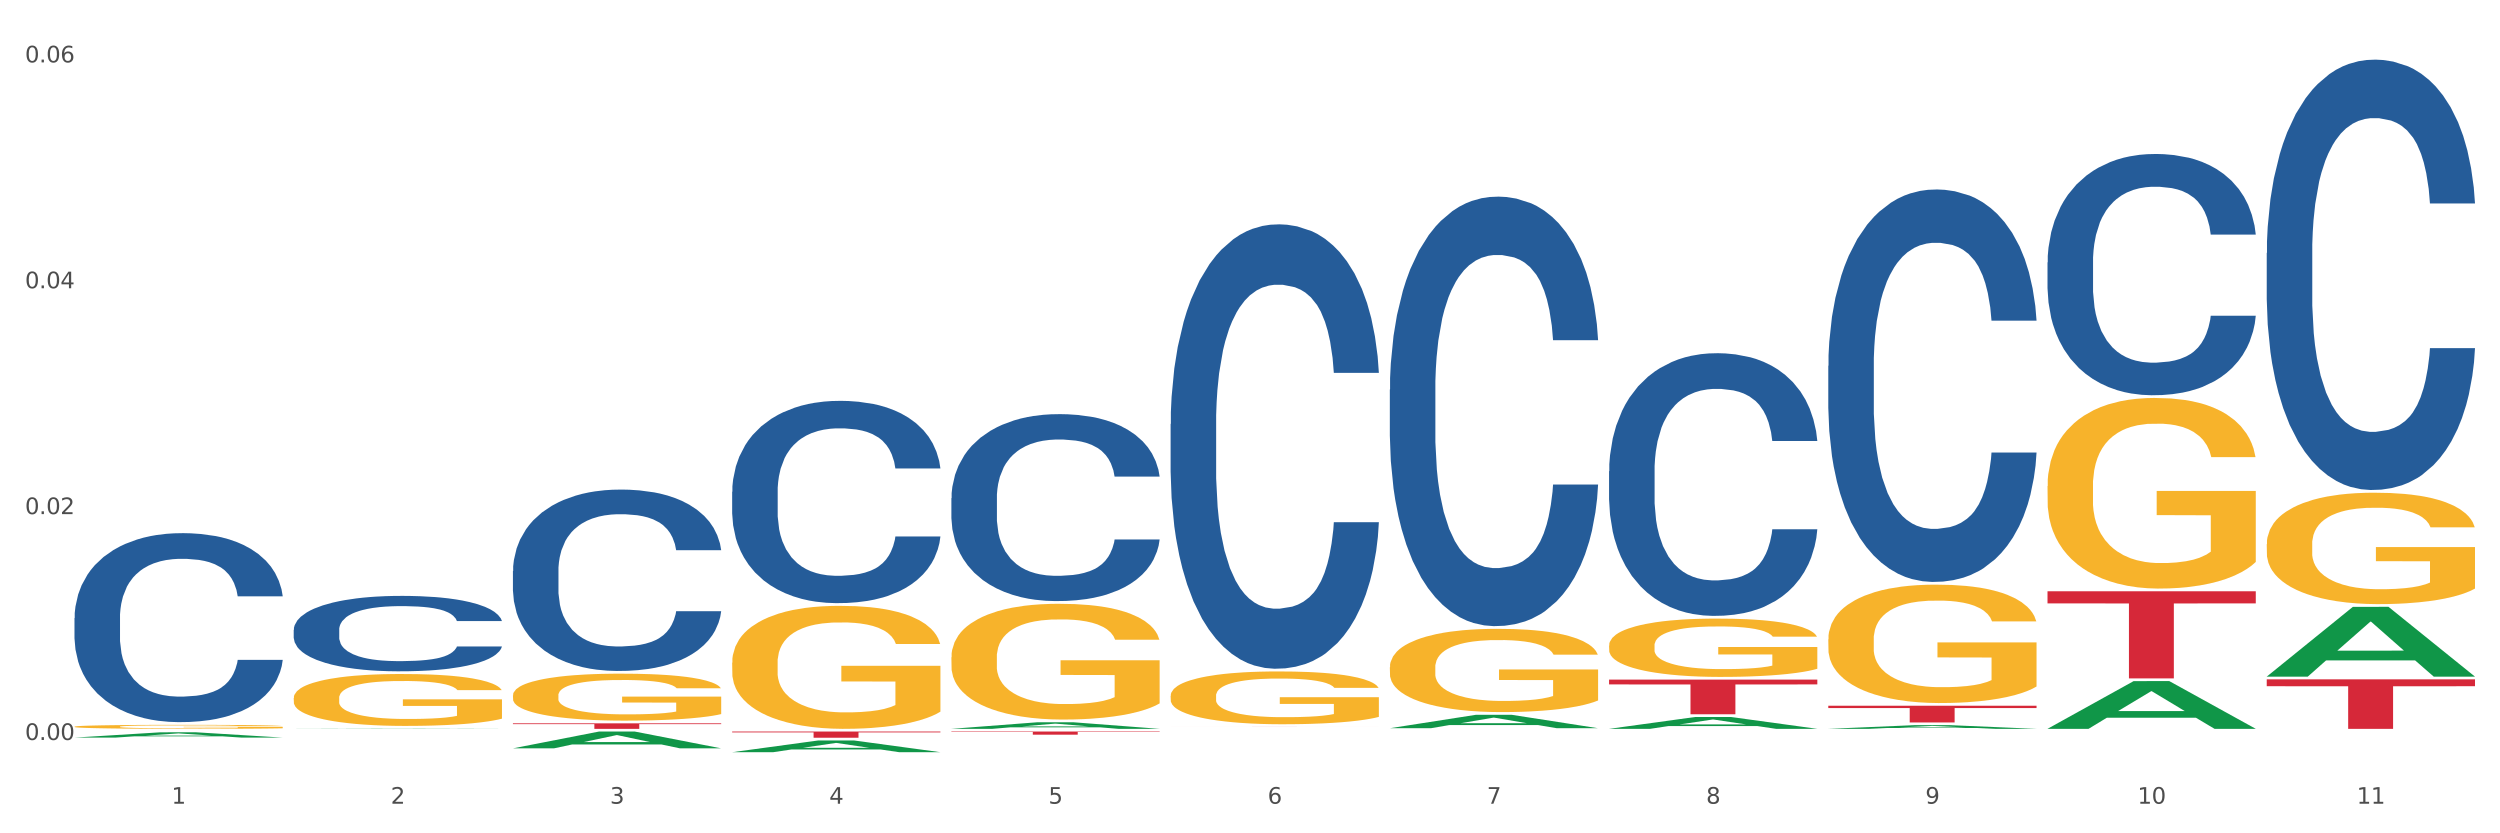 <?xml version="1.0" encoding="utf-8" standalone="no"?>
<!DOCTYPE svg PUBLIC "-//W3C//DTD SVG 1.1//EN"
  "http://www.w3.org/Graphics/SVG/1.1/DTD/svg11.dtd">
<svg xmlns:xlink="http://www.w3.org/1999/xlink" width="1080pt" height="360pt" viewBox="0 0 1080 360" xmlns="http://www.w3.org/2000/svg" version="1.1">
 <rect x="0" y="0" width="1080" height="360" fill="#333333" stroke="none"/>
 <defs>
  <style type="text/css">*{stroke-linejoin: round; stroke-linecap: butt}</style>
 </defs>
 <g id="figure_1">
  <g id="patch_1">
   <path d="M 0 360 
L 1080 360 
L 1080 0 
L 0 0 
z
" style="fill: #ffffff; stroke: #ffffff; stroke-linejoin: miter"/>
  </g>
  <g id="axes_1">
   <g id="matplotlib.axis_1">
    <g id="xtick_1">
     <g id="text_1">
      <!-- 1 -->
      <g style="fill: #4d4d4d" transform="translate(74.106 347.204) scale(0.096 -0.096)">
       <defs>
        <path id="DejaVuSans-31" d="M 794 531 
L 1825 531 
L 1825 4091 
L 703 3866 
L 703 4441 
L 1819 4666 
L 2450 4666 
L 2450 531 
L 3481 531 
L 3481 0 
L 794 0 
L 794 531 
z
" transform="scale(0.016)"/>
       </defs>
       <use xlink:href="#DejaVuSans-31"/>
      </g>
     </g>
    </g>
    <g id="xtick_2">
     <g id="text_2">
      <!-- 2 -->
      <g style="fill: #4d4d4d" transform="translate(168.812 347.204) scale(0.096 -0.096)">
       <defs>
        <path id="DejaVuSans-32" d="M 1228 531 
L 3431 531 
L 3431 0 
L 469 0 
L 469 531 
Q 828 903 1448 1529 
Q 2069 2156 2228 2338 
Q 2531 2678 2651 2914 
Q 2772 3150 2772 3378 
Q 2772 3750 2511 3984 
Q 2250 4219 1831 4219 
Q 1534 4219 1204 4116 
Q 875 4013 500 3803 
L 500 4441 
Q 881 4594 1212 4672 
Q 1544 4750 1819 4750 
Q 2544 4750 2975 4387 
Q 3406 4025 3406 3419 
Q 3406 3131 3298 2873 
Q 3191 2616 2906 2266 
Q 2828 2175 2409 1742 
Q 1991 1309 1228 531 
z
" transform="scale(0.016)"/>
       </defs>
       <use xlink:href="#DejaVuSans-32"/>
      </g>
     </g>
    </g>
    <g id="xtick_3">
     <g id="text_3">
      <!-- 3 -->
      <g style="fill: #4d4d4d" transform="translate(263.517 347.204) scale(0.096 -0.096)">
       <defs>
        <path id="DejaVuSans-33" d="M 2597 2516 
Q 3050 2419 3304 2112 
Q 3559 1806 3559 1356 
Q 3559 666 3084 287 
Q 2609 -91 1734 -91 
Q 1441 -91 1130 -33 
Q 819 25 488 141 
L 488 750 
Q 750 597 1062 519 
Q 1375 441 1716 441 
Q 2309 441 2620 675 
Q 2931 909 2931 1356 
Q 2931 1769 2642 2001 
Q 2353 2234 1838 2234 
L 1294 2234 
L 1294 2753 
L 1863 2753 
Q 2328 2753 2575 2939 
Q 2822 3125 2822 3475 
Q 2822 3834 2567 4026 
Q 2313 4219 1838 4219 
Q 1578 4219 1281 4162 
Q 984 4106 628 3988 
L 628 4550 
Q 988 4650 1302 4700 
Q 1616 4750 1894 4750 
Q 2613 4750 3031 4423 
Q 3450 4097 3450 3541 
Q 3450 3153 3228 2886 
Q 3006 2619 2597 2516 
z
" transform="scale(0.016)"/>
       </defs>
       <use xlink:href="#DejaVuSans-33"/>
      </g>
     </g>
    </g>
    <g id="xtick_4">
     <g id="text_4">
      <!-- 4 -->
      <g style="fill: #4d4d4d" transform="translate(358.223 347.204) scale(0.096 -0.096)">
       <defs>
        <path id="DejaVuSans-34" d="M 2419 4116 
L 825 1625 
L 2419 1625 
L 2419 4116 
z
M 2253 4666 
L 3047 4666 
L 3047 1625 
L 3713 1625 
L 3713 1100 
L 3047 1100 
L 3047 0 
L 2419 0 
L 2419 1100 
L 313 1100 
L 313 1709 
L 2253 4666 
z
" transform="scale(0.016)"/>
       </defs>
       <use xlink:href="#DejaVuSans-34"/>
      </g>
     </g>
    </g>
    <g id="xtick_5">
     <g id="text_5">
      <!-- 5 -->
      <g style="fill: #4d4d4d" transform="translate(452.928 347.204) scale(0.096 -0.096)">
       <defs>
        <path id="DejaVuSans-35" d="M 691 4666 
L 3169 4666 
L 3169 4134 
L 1269 4134 
L 1269 2991 
Q 1406 3038 1543 3061 
Q 1681 3084 1819 3084 
Q 2600 3084 3056 2656 
Q 3513 2228 3513 1497 
Q 3513 744 3044 326 
Q 2575 -91 1722 -91 
Q 1428 -91 1123 -41 
Q 819 9 494 109 
L 494 744 
Q 775 591 1075 516 
Q 1375 441 1709 441 
Q 2250 441 2565 725 
Q 2881 1009 2881 1497 
Q 2881 1984 2565 2268 
Q 2250 2553 1709 2553 
Q 1456 2553 1204 2497 
Q 953 2441 691 2322 
L 691 4666 
z
" transform="scale(0.016)"/>
       </defs>
       <use xlink:href="#DejaVuSans-35"/>
      </g>
     </g>
    </g>
    <g id="xtick_6">
     <g id="text_6">
      <!-- 6 -->
      <g style="fill: #4d4d4d" transform="translate(547.634 347.204) scale(0.096 -0.096)">
       <defs>
        <path id="DejaVuSans-36" d="M 2113 2584 
Q 1688 2584 1439 2293 
Q 1191 2003 1191 1497 
Q 1191 994 1439 701 
Q 1688 409 2113 409 
Q 2538 409 2786 701 
Q 3034 994 3034 1497 
Q 3034 2003 2786 2293 
Q 2538 2584 2113 2584 
z
M 3366 4563 
L 3366 3988 
Q 3128 4100 2886 4159 
Q 2644 4219 2406 4219 
Q 1781 4219 1451 3797 
Q 1122 3375 1075 2522 
Q 1259 2794 1537 2939 
Q 1816 3084 2150 3084 
Q 2853 3084 3261 2657 
Q 3669 2231 3669 1497 
Q 3669 778 3244 343 
Q 2819 -91 2113 -91 
Q 1303 -91 875 529 
Q 447 1150 447 2328 
Q 447 3434 972 4092 
Q 1497 4750 2381 4750 
Q 2619 4750 2861 4703 
Q 3103 4656 3366 4563 
z
" transform="scale(0.016)"/>
       </defs>
       <use xlink:href="#DejaVuSans-36"/>
      </g>
     </g>
    </g>
    <g id="xtick_7">
     <g id="text_7">
      <!-- 7 -->
      <g style="fill: #4d4d4d" transform="translate(642.339 347.204) scale(0.096 -0.096)">
       <defs>
        <path id="DejaVuSans-37" d="M 525 4666 
L 3525 4666 
L 3525 4397 
L 1831 0 
L 1172 0 
L 2766 4134 
L 525 4134 
L 525 4666 
z
" transform="scale(0.016)"/>
       </defs>
       <use xlink:href="#DejaVuSans-37"/>
      </g>
     </g>
    </g>
    <g id="xtick_8">
     <g id="text_8">
      <!-- 8 -->
      <g style="fill: #4d4d4d" transform="translate(737.044 347.204) scale(0.096 -0.096)">
       <defs>
        <path id="DejaVuSans-38" d="M 2034 2216 
Q 1584 2216 1326 1975 
Q 1069 1734 1069 1313 
Q 1069 891 1326 650 
Q 1584 409 2034 409 
Q 2484 409 2743 651 
Q 3003 894 3003 1313 
Q 3003 1734 2745 1975 
Q 2488 2216 2034 2216 
z
M 1403 2484 
Q 997 2584 770 2862 
Q 544 3141 544 3541 
Q 544 4100 942 4425 
Q 1341 4750 2034 4750 
Q 2731 4750 3128 4425 
Q 3525 4100 3525 3541 
Q 3525 3141 3298 2862 
Q 3072 2584 2669 2484 
Q 3125 2378 3379 2068 
Q 3634 1759 3634 1313 
Q 3634 634 3220 271 
Q 2806 -91 2034 -91 
Q 1263 -91 848 271 
Q 434 634 434 1313 
Q 434 1759 690 2068 
Q 947 2378 1403 2484 
z
M 1172 3481 
Q 1172 3119 1398 2916 
Q 1625 2713 2034 2713 
Q 2441 2713 2670 2916 
Q 2900 3119 2900 3481 
Q 2900 3844 2670 4047 
Q 2441 4250 2034 4250 
Q 1625 4250 1398 4047 
Q 1172 3844 1172 3481 
z
" transform="scale(0.016)"/>
       </defs>
       <use xlink:href="#DejaVuSans-38"/>
      </g>
     </g>
    </g>
    <g id="xtick_9">
     <g id="text_9">
      <!-- 9 -->
      <g style="fill: #4d4d4d" transform="translate(831.75 347.204) scale(0.096 -0.096)">
       <defs>
        <path id="DejaVuSans-39" d="M 703 97 
L 703 672 
Q 941 559 1184 500 
Q 1428 441 1663 441 
Q 2288 441 2617 861 
Q 2947 1281 2994 2138 
Q 2813 1869 2534 1725 
Q 2256 1581 1919 1581 
Q 1219 1581 811 2004 
Q 403 2428 403 3163 
Q 403 3881 828 4315 
Q 1253 4750 1959 4750 
Q 2769 4750 3195 4129 
Q 3622 3509 3622 2328 
Q 3622 1225 3098 567 
Q 2575 -91 1691 -91 
Q 1453 -91 1209 -44 
Q 966 3 703 97 
z
M 1959 2075 
Q 2384 2075 2632 2365 
Q 2881 2656 2881 3163 
Q 2881 3666 2632 3958 
Q 2384 4250 1959 4250 
Q 1534 4250 1286 3958 
Q 1038 3666 1038 3163 
Q 1038 2656 1286 2365 
Q 1534 2075 1959 2075 
z
" transform="scale(0.016)"/>
       </defs>
       <use xlink:href="#DejaVuSans-39"/>
      </g>
     </g>
    </g>
    <g id="xtick_10">
     <g id="text_10">
      <!-- 10 -->
      <g style="fill: #4d4d4d" transform="translate(923.401 347.204) scale(0.096 -0.096)">
       <defs>
        <path id="DejaVuSans-30" d="M 2034 4250 
Q 1547 4250 1301 3770 
Q 1056 3291 1056 2328 
Q 1056 1369 1301 889 
Q 1547 409 2034 409 
Q 2525 409 2770 889 
Q 3016 1369 3016 2328 
Q 3016 3291 2770 3770 
Q 2525 4250 2034 4250 
z
M 2034 4750 
Q 2819 4750 3233 4129 
Q 3647 3509 3647 2328 
Q 3647 1150 3233 529 
Q 2819 -91 2034 -91 
Q 1250 -91 836 529 
Q 422 1150 422 2328 
Q 422 3509 836 4129 
Q 1250 4750 2034 4750 
z
" transform="scale(0.016)"/>
       </defs>
       <use xlink:href="#DejaVuSans-31"/>
       <use xlink:href="#DejaVuSans-30" transform="translate(63.623 0)"/>
      </g>
     </g>
    </g>
    <g id="xtick_11">
     <g id="text_11">
      <!-- 11 -->
      <g style="fill: #4d4d4d" transform="translate(1018.107 347.204) scale(0.096 -0.096)">
       <use xlink:href="#DejaVuSans-31"/>
       <use xlink:href="#DejaVuSans-31" transform="translate(63.623 0)"/>
      </g>
     </g>
    </g>
    <g id="xtick_12"/>
    <g id="xtick_13"/>
    <g id="xtick_14"/>
    <g id="xtick_15"/>
    <g id="xtick_16"/>
    <g id="xtick_17"/>
    <g id="xtick_18"/>
    <g id="xtick_19"/>
    <g id="xtick_20"/>
    <g id="xtick_21"/>
   </g>
   <g id="matplotlib.axis_2">
    <g id="ytick_1">
     <g id="text_12">
      <!-- 0.00 -->
      <g style="fill: #4d4d4d" transform="translate(10.8 319.668) scale(0.096 -0.096)">
       <defs>
        <path id="DejaVuSans-2e" d="M 684 794 
L 1344 794 
L 1344 0 
L 684 0 
L 684 794 
z
" transform="scale(0.016)"/>
       </defs>
       <use xlink:href="#DejaVuSans-30"/>
       <use xlink:href="#DejaVuSans-2e" transform="translate(63.623 0)"/>
       <use xlink:href="#DejaVuSans-30" transform="translate(95.41 0)"/>
       <use xlink:href="#DejaVuSans-30" transform="translate(159.033 0)"/>
      </g>
     </g>
    </g>
    <g id="ytick_2">
     <g id="text_13">
      <!-- 0.02 -->
      <g style="fill: #4d4d4d" transform="translate(10.8 222.099) scale(0.096 -0.096)">
       <use xlink:href="#DejaVuSans-30"/>
       <use xlink:href="#DejaVuSans-2e" transform="translate(63.623 0)"/>
       <use xlink:href="#DejaVuSans-30" transform="translate(95.41 0)"/>
       <use xlink:href="#DejaVuSans-32" transform="translate(159.033 0)"/>
      </g>
     </g>
    </g>
    <g id="ytick_3">
     <g id="text_14">
      <!-- 0.04 -->
      <g style="fill: #4d4d4d" transform="translate(10.8 124.531) scale(0.096 -0.096)">
       <use xlink:href="#DejaVuSans-30"/>
       <use xlink:href="#DejaVuSans-2e" transform="translate(63.623 0)"/>
       <use xlink:href="#DejaVuSans-30" transform="translate(95.41 0)"/>
       <use xlink:href="#DejaVuSans-34" transform="translate(159.033 0)"/>
      </g>
     </g>
    </g>
    <g id="ytick_4">
     <g id="text_15">
      <!-- 0.06 -->
      <g style="fill: #4d4d4d" transform="translate(10.8 26.962) scale(0.096 -0.096)">
       <use xlink:href="#DejaVuSans-30"/>
       <use xlink:href="#DejaVuSans-2e" transform="translate(63.623 0)"/>
       <use xlink:href="#DejaVuSans-30" transform="translate(95.41 0)"/>
       <use xlink:href="#DejaVuSans-36" transform="translate(159.033 0)"/>
      </g>
     </g>
    </g>
    <g id="ytick_5"/>
    <g id="ytick_6"/>
    <g id="ytick_7"/>
   </g>
   <g id="PolyCollection_1">
    <path d="M 32.175 318.637 
L 32.268 318.635 
L 69.369 316.354 
L 84.766 316.352 
L 122.145 318.642 
L 104.337 318.642 
L 96.267 318.108 
L 57.96 318.108 
L 57.682 318.117 
L 49.891 318.642 
L 32.175 318.642 
L 32.175 318.637 
L 62.783 317.79 
L 91.444 317.788 
L 77.253 316.84 
L 77.067 316.836 
L 76.882 316.842 
L 62.691 317.788 
L 62.783 317.79 
L 32.175 318.637 
z
" clip-path="url(#pb48316257e)" style="fill: #109648"/>
    <path d="M 410.997 215.195 
L 411.103 215.121 
L 411.103 213.055 
L 411.422 210.252 
L 412.592 205.089 
L 414.081 201.179 
L 416.633 196.606 
L 418.016 194.688 
L 419.824 192.549 
L 423.546 189.082 
L 427.8 186.132 
L 430.778 184.509 
L 433.011 183.476 
L 438.009 181.632 
L 440.881 180.821 
L 443.858 180.157 
L 446.411 179.714 
L 450.665 179.198 
L 454.068 178.976 
L 458.003 178.903 
L 461.299 178.976 
L 465.66 179.271 
L 472.041 180.157 
L 474.487 180.673 
L 477.783 181.558 
L 481.186 182.738 
L 483.951 183.919 
L 487.142 185.615 
L 490.439 187.828 
L 493.629 190.631 
L 495.862 193.213 
L 497.67 195.942 
L 499.266 199.262 
L 500.435 202.876 
L 500.967 205.9 
L 481.505 205.9 
L 480.974 203.171 
L 479.91 200.22 
L 478.847 198.229 
L 477.677 196.606 
L 475.869 194.762 
L 474.274 193.582 
L 471.615 192.18 
L 469.169 191.295 
L 467.149 190.779 
L 464.703 190.336 
L 459.491 189.893 
L 455.769 189.893 
L 453.43 190.041 
L 450.558 190.41 
L 448.112 190.926 
L 445.241 191.811 
L 443.008 192.77 
L 440.774 194.024 
L 439.498 194.909 
L 437.584 196.532 
L 436.308 197.86 
L 434.606 200.147 
L 433.649 201.769 
L 431.947 205.974 
L 431.203 209.072 
L 430.884 211.211 
L 430.671 213.572 
L 430.671 225.079 
L 431.309 230.242 
L 431.841 232.455 
L 432.692 234.963 
L 434.287 238.209 
L 436.627 241.381 
L 439.073 243.667 
L 441.093 245.069 
L 443.008 246.102 
L 444.922 246.913 
L 447.262 247.651 
L 449.176 248.093 
L 452.047 248.536 
L 455.45 248.757 
L 458.109 248.757 
L 463.533 248.388 
L 465.979 248.02 
L 468.318 247.503 
L 470.871 246.692 
L 472.891 245.807 
L 474.061 245.143 
L 475.975 243.741 
L 477.464 242.266 
L 478.74 240.569 
L 479.591 239.094 
L 480.548 236.881 
L 481.293 234.373 
L 481.505 233.045 
L 500.967 233.045 
L 500.542 235.701 
L 499.797 238.283 
L 498.308 241.75 
L 497.139 243.741 
L 495.331 246.175 
L 493.416 248.241 
L 490.758 250.528 
L 488.312 252.224 
L 485.759 253.699 
L 482.994 255.027 
L 477.996 256.871 
L 476.188 257.388 
L 472.36 258.273 
L 469.382 258.789 
L 465.022 259.305 
L 460.555 259.6 
L 455.876 259.674 
L 451.728 259.527 
L 447.155 259.084 
L 444.284 258.642 
L 441.093 257.978 
L 437.371 256.945 
L 433.862 255.691 
L 430.565 254.216 
L 427.481 252.519 
L 424.609 250.601 
L 420.887 247.429 
L 418.122 244.331 
L 416.102 241.455 
L 414.719 239.02 
L 413.337 235.922 
L 412.592 233.783 
L 411.422 228.62 
L 410.997 223.825 
L 410.997 215.195 
z
" clip-path="url(#pb48316257e)" style="fill: #255c99"/>
    <path d="M 316.291 212.432 
L 316.398 212.353 
L 316.398 210.118 
L 316.717 207.085 
L 317.887 201.498 
L 319.376 197.268 
L 321.928 192.319 
L 323.31 190.244 
L 325.118 187.93 
L 328.84 184.178 
L 333.094 180.986 
L 336.072 179.23 
L 338.305 178.113 
L 343.304 176.117 
L 346.175 175.239 
L 349.153 174.521 
L 351.705 174.042 
L 355.959 173.483 
L 359.362 173.244 
L 363.297 173.164 
L 366.594 173.244 
L 370.954 173.563 
L 377.335 174.521 
L 379.781 175.08 
L 383.078 176.037 
L 386.481 177.315 
L 389.246 178.592 
L 392.436 180.427 
L 395.733 182.822 
L 398.924 185.855 
L 401.157 188.648 
L 402.965 191.601 
L 404.56 195.193 
L 405.73 199.104 
L 406.262 202.376 
L 386.8 202.376 
L 386.268 199.423 
L 385.205 196.23 
L 384.141 194.075 
L 382.971 192.319 
L 381.164 190.324 
L 379.568 189.047 
L 376.91 187.531 
L 374.464 186.573 
L 372.443 186.014 
L 369.997 185.535 
L 364.786 185.056 
L 361.064 185.056 
L 358.724 185.216 
L 355.853 185.615 
L 353.407 186.174 
L 350.535 187.132 
L 348.302 188.169 
L 346.069 189.526 
L 344.793 190.484 
L 342.878 192.24 
L 341.602 193.676 
L 339.901 196.15 
L 338.944 197.906 
L 337.242 202.456 
L 336.498 205.808 
L 336.178 208.123 
L 335.966 210.677 
L 335.966 223.127 
L 336.604 228.714 
L 337.136 231.109 
L 337.986 233.822 
L 339.582 237.334 
L 341.921 240.766 
L 344.367 243.24 
L 346.388 244.757 
L 348.302 245.874 
L 350.216 246.752 
L 352.556 247.55 
L 354.47 248.029 
L 357.342 248.508 
L 360.745 248.748 
L 363.403 248.748 
L 368.827 248.348 
L 371.273 247.949 
L 373.613 247.391 
L 376.165 246.513 
L 378.186 245.555 
L 379.356 244.837 
L 381.27 243.32 
L 382.759 241.724 
L 384.035 239.888 
L 384.886 238.292 
L 385.843 235.898 
L 386.587 233.184 
L 386.8 231.747 
L 406.262 231.747 
L 405.836 234.621 
L 405.092 237.414 
L 403.603 241.165 
L 402.433 243.32 
L 400.625 245.954 
L 398.711 248.189 
L 396.052 250.663 
L 393.606 252.499 
L 391.054 254.095 
L 388.289 255.532 
L 383.291 257.527 
L 381.483 258.086 
L 377.654 259.043 
L 374.676 259.602 
L 370.316 260.161 
L 365.849 260.48 
L 361.17 260.56 
L 357.023 260.4 
L 352.45 259.921 
L 349.578 259.443 
L 346.388 258.724 
L 342.666 257.607 
L 339.156 256.25 
L 335.859 254.654 
L 332.775 252.818 
L 329.904 250.743 
L 326.182 247.311 
L 323.417 243.959 
L 321.396 240.846 
L 320.014 238.212 
L 318.631 234.86 
L 317.887 232.545 
L 316.717 226.958 
L 316.291 221.771 
L 316.291 212.432 
z
" clip-path="url(#pb48316257e)" style="fill: #255c99"/>
    <path d="M 221.586 246.705 
L 221.692 246.633 
L 221.692 244.629 
L 222.011 241.91 
L 223.181 236.9 
L 224.67 233.106 
L 227.222 228.669 
L 228.605 226.808 
L 230.413 224.733 
L 234.135 221.369 
L 238.389 218.506 
L 241.367 216.931 
L 243.6 215.929 
L 248.598 214.14 
L 251.47 213.353 
L 254.447 212.709 
L 257 212.279 
L 261.254 211.778 
L 264.657 211.563 
L 268.592 211.492 
L 271.888 211.563 
L 276.249 211.85 
L 282.63 212.709 
L 285.076 213.21 
L 288.372 214.068 
L 291.775 215.214 
L 294.541 216.359 
L 297.731 218.005 
L 301.028 220.152 
L 304.218 222.872 
L 306.451 225.377 
L 308.259 228.025 
L 309.855 231.245 
L 311.024 234.752 
L 311.556 237.687 
L 292.095 237.687 
L 291.563 235.039 
L 290.499 232.176 
L 289.436 230.243 
L 288.266 228.669 
L 286.458 226.88 
L 284.863 225.735 
L 282.204 224.375 
L 279.758 223.516 
L 277.738 223.015 
L 275.292 222.585 
L 270.081 222.156 
L 266.358 222.156 
L 264.019 222.299 
L 261.147 222.657 
L 258.701 223.158 
L 255.83 224.017 
L 253.597 224.947 
L 251.363 226.164 
L 250.087 227.023 
L 248.173 228.597 
L 246.897 229.886 
L 245.195 232.104 
L 244.238 233.679 
L 242.536 237.758 
L 241.792 240.764 
L 241.473 242.84 
L 241.26 245.13 
L 241.26 256.295 
L 241.898 261.305 
L 242.43 263.452 
L 243.281 265.886 
L 244.876 269.035 
L 247.216 272.113 
L 249.662 274.331 
L 251.682 275.691 
L 253.597 276.693 
L 255.511 277.48 
L 257.851 278.196 
L 259.765 278.625 
L 262.636 279.055 
L 266.039 279.27 
L 268.698 279.27 
L 274.122 278.912 
L 276.568 278.554 
L 278.907 278.053 
L 281.46 277.266 
L 283.48 276.407 
L 284.65 275.763 
L 286.564 274.403 
L 288.053 272.971 
L 289.329 271.325 
L 290.18 269.894 
L 291.137 267.747 
L 291.882 265.313 
L 292.095 264.025 
L 311.556 264.025 
L 311.131 266.602 
L 310.386 269.107 
L 308.897 272.47 
L 307.728 274.403 
L 305.92 276.765 
L 304.005 278.769 
L 301.347 280.987 
L 298.901 282.633 
L 296.348 284.065 
L 293.583 285.353 
L 288.585 287.142 
L 286.777 287.643 
L 282.949 288.502 
L 279.971 289.003 
L 275.611 289.504 
L 271.144 289.791 
L 266.465 289.862 
L 262.317 289.719 
L 257.744 289.29 
L 254.873 288.86 
L 251.682 288.216 
L 247.96 287.214 
L 244.451 285.997 
L 241.154 284.566 
L 238.07 282.92 
L 235.198 281.059 
L 231.476 277.981 
L 228.711 274.975 
L 226.691 272.184 
L 225.308 269.822 
L 223.926 266.816 
L 223.181 264.741 
L 222.011 259.731 
L 221.586 255.079 
L 221.586 246.705 
z
" clip-path="url(#pb48316257e)" style="fill: #255c99"/>
    <path d="M 126.88 272.063 
L 126.987 272.033 
L 126.987 271.2 
L 127.306 270.069 
L 128.476 267.986 
L 129.965 266.408 
L 132.517 264.563 
L 133.899 263.79 
L 135.707 262.927 
L 139.43 261.528 
L 143.683 260.337 
L 146.661 259.683 
L 148.894 259.266 
L 153.893 258.522 
L 156.764 258.195 
L 159.742 257.927 
L 162.294 257.748 
L 166.548 257.54 
L 169.951 257.451 
L 173.886 257.421 
L 177.183 257.451 
L 181.543 257.57 
L 187.924 257.927 
L 190.37 258.135 
L 193.667 258.492 
L 197.07 258.969 
L 199.835 259.445 
L 203.025 260.129 
L 206.322 261.022 
L 209.513 262.153 
L 211.746 263.194 
L 213.554 264.295 
L 215.149 265.635 
L 216.319 267.093 
L 216.851 268.313 
L 197.389 268.313 
L 196.857 267.212 
L 195.794 266.021 
L 194.73 265.218 
L 193.561 264.563 
L 191.753 263.819 
L 190.157 263.343 
L 187.499 262.778 
L 185.053 262.421 
L 183.032 262.212 
L 180.586 262.034 
L 175.375 261.855 
L 171.653 261.855 
L 169.313 261.915 
L 166.442 262.063 
L 163.996 262.272 
L 161.124 262.629 
L 158.891 263.016 
L 156.658 263.522 
L 155.382 263.879 
L 153.467 264.534 
L 152.191 265.069 
L 150.49 265.992 
L 149.533 266.646 
L 147.831 268.343 
L 147.087 269.593 
L 146.768 270.456 
L 146.555 271.408 
L 146.555 276.05 
L 147.193 278.134 
L 147.725 279.026 
L 148.575 280.038 
L 150.171 281.348 
L 152.51 282.627 
L 154.956 283.55 
L 156.977 284.115 
L 158.891 284.532 
L 160.805 284.859 
L 163.145 285.157 
L 165.059 285.335 
L 167.931 285.514 
L 171.334 285.603 
L 173.993 285.603 
L 179.416 285.454 
L 181.862 285.306 
L 184.202 285.097 
L 186.754 284.77 
L 188.775 284.413 
L 189.945 284.145 
L 191.859 283.58 
L 193.348 282.984 
L 194.624 282.3 
L 195.475 281.705 
L 196.432 280.812 
L 197.176 279.8 
L 197.389 279.264 
L 216.851 279.264 
L 216.425 280.336 
L 215.681 281.377 
L 214.192 282.776 
L 213.022 283.58 
L 211.214 284.562 
L 209.3 285.395 
L 206.641 286.317 
L 204.195 287.002 
L 201.643 287.597 
L 198.878 288.133 
L 193.88 288.877 
L 192.072 289.085 
L 188.243 289.442 
L 185.265 289.65 
L 180.905 289.859 
L 176.439 289.978 
L 171.759 290.008 
L 167.612 289.948 
L 163.039 289.769 
L 160.167 289.591 
L 156.977 289.323 
L 153.255 288.906 
L 149.745 288.401 
L 146.448 287.805 
L 143.364 287.121 
L 140.493 286.347 
L 136.771 285.067 
L 134.006 283.818 
L 131.985 282.657 
L 130.603 281.675 
L 129.22 280.425 
L 128.476 279.562 
L 127.306 277.479 
L 126.88 275.544 
L 126.88 272.063 
z
" clip-path="url(#pb48316257e)" style="fill: #255c99"/>
    <path d="M 32.175 267.005 
L 32.281 266.93 
L 32.281 264.842 
L 32.6 262.008 
L 33.77 256.789 
L 35.259 252.837 
L 37.811 248.213 
L 39.194 246.275 
L 41.002 244.112 
L 44.724 240.608 
L 48.978 237.625 
L 51.956 235.984 
L 54.189 234.94 
L 59.187 233.076 
L 62.059 232.256 
L 65.036 231.585 
L 67.589 231.137 
L 71.843 230.615 
L 75.246 230.392 
L 79.181 230.317 
L 82.477 230.392 
L 86.838 230.69 
L 93.219 231.585 
L 95.665 232.107 
L 98.961 233.002 
L 102.365 234.195 
L 105.13 235.388 
L 108.32 237.103 
L 111.617 239.34 
L 114.807 242.173 
L 117.041 244.783 
L 118.848 247.542 
L 120.444 250.898 
L 121.613 254.552 
L 122.145 257.609 
L 102.684 257.609 
L 102.152 254.85 
L 101.088 251.867 
L 100.025 249.854 
L 98.855 248.213 
L 97.047 246.349 
L 95.452 245.156 
L 92.793 243.739 
L 90.347 242.845 
L 88.327 242.323 
L 85.881 241.875 
L 80.67 241.428 
L 76.947 241.428 
L 74.608 241.577 
L 71.736 241.95 
L 69.29 242.472 
L 66.419 243.367 
L 64.186 244.336 
L 61.952 245.604 
L 60.676 246.498 
L 58.762 248.139 
L 57.486 249.481 
L 55.784 251.793 
L 54.827 253.433 
L 53.126 257.684 
L 52.381 260.815 
L 52.062 262.978 
L 51.849 265.364 
L 51.849 276.997 
L 52.487 282.216 
L 53.019 284.453 
L 53.87 286.989 
L 55.465 290.27 
L 57.805 293.476 
L 60.251 295.788 
L 62.271 297.204 
L 64.186 298.248 
L 66.1 299.069 
L 68.44 299.814 
L 70.354 300.262 
L 73.225 300.709 
L 76.628 300.933 
L 79.287 300.933 
L 84.711 300.56 
L 87.157 300.187 
L 89.496 299.665 
L 92.049 298.845 
L 94.069 297.95 
L 95.239 297.279 
L 97.153 295.862 
L 98.642 294.371 
L 99.919 292.656 
L 100.769 291.164 
L 101.726 288.927 
L 102.471 286.392 
L 102.684 285.05 
L 122.145 285.05 
L 121.72 287.734 
L 120.975 290.344 
L 119.487 293.849 
L 118.317 295.862 
L 116.509 298.323 
L 114.595 300.411 
L 111.936 302.722 
L 109.49 304.438 
L 106.937 305.929 
L 104.172 307.271 
L 99.174 309.135 
L 97.366 309.657 
L 93.538 310.552 
L 90.56 311.074 
L 86.2 311.596 
L 81.733 311.894 
L 77.054 311.969 
L 72.906 311.82 
L 68.333 311.372 
L 65.462 310.925 
L 62.271 310.254 
L 58.549 309.21 
L 55.04 307.942 
L 51.743 306.451 
L 48.659 304.736 
L 45.788 302.797 
L 42.065 299.591 
L 39.3 296.459 
L 37.28 293.551 
L 35.897 291.09 
L 34.515 287.958 
L 33.77 285.796 
L 32.6 280.576 
L 32.175 275.729 
L 32.175 267.005 
z
" clip-path="url(#pb48316257e)" style="fill: #255c99"/>
    <path d="M 32.175 313.929 
L 32.281 313.928 
L 32.281 313.871 
L 32.494 313.822 
L 33.556 313.703 
L 35.149 313.605 
L 36.318 313.553 
L 37.486 313.511 
L 38.867 313.468 
L 40.567 313.424 
L 43.647 313.359 
L 45.559 313.326 
L 47.896 313.291 
L 52.145 313.24 
L 55.225 313.212 
L 58.412 313.188 
L 63.617 313.16 
L 67.016 313.147 
L 70.627 313.138 
L 74.983 313.131 
L 78.275 313.13 
L 85.499 313.135 
L 91.659 313.149 
L 94.634 313.16 
L 98.458 313.179 
L 100.476 313.192 
L 103.769 313.217 
L 107.168 313.25 
L 109.505 313.278 
L 113.01 313.332 
L 115.666 313.386 
L 118.109 313.452 
L 119.383 313.498 
L 120.339 313.541 
L 121.189 313.59 
L 122.039 313.667 
L 102.919 313.667 
L 102.175 313.612 
L 101.007 313.56 
L 99.307 313.509 
L 97.82 313.477 
L 95.271 313.438 
L 92.934 313.413 
L 90.491 313.394 
L 87.517 313.378 
L 85.18 313.37 
L 81.887 313.364 
L 75.407 313.365 
L 71.052 313.378 
L 68.078 313.394 
L 66.166 313.408 
L 64.467 313.424 
L 62.555 313.446 
L 60.324 313.479 
L 58.731 313.509 
L 57.137 313.547 
L 55.863 313.585 
L 54.694 313.629 
L 53.738 313.676 
L 52.995 313.725 
L 52.357 313.785 
L 51.826 313.885 
L 51.826 314.101 
L 52.039 314.15 
L 52.57 314.215 
L 53.207 314.264 
L 54.269 314.323 
L 55.225 314.362 
L 57.031 314.419 
L 59.049 314.466 
L 60.643 314.496 
L 62.236 314.522 
L 64.998 314.556 
L 68.078 314.585 
L 70.734 314.602 
L 74.345 314.618 
L 76.788 314.624 
L 78.913 314.627 
L 84.118 314.627 
L 87.835 314.623 
L 91.978 314.612 
L 95.165 314.597 
L 97.82 314.58 
L 100.795 314.552 
L 102.707 314.525 
L 102.707 314.195 
L 79.338 314.193 
L 79.338 313.973 
L 122.145 313.973 
L 122.145 314.618 
L 120.339 314.651 
L 118.321 314.681 
L 116.197 314.708 
L 113.01 314.741 
L 109.186 314.773 
L 105.787 314.795 
L 102.175 314.814 
L 97.927 314.831 
L 92.403 314.847 
L 89.004 314.853 
L 84.755 314.858 
L 79.763 314.86 
L 75.407 314.856 
L 71.159 314.849 
L 66.697 314.834 
L 62.342 314.814 
L 59.049 314.793 
L 55.756 314.768 
L 52.251 314.735 
L 49.489 314.703 
L 47.365 314.675 
L 45.028 314.638 
L 42.479 314.591 
L 40.567 314.548 
L 38.867 314.504 
L 37.061 314.447 
L 35.787 314.398 
L 34.512 314.337 
L 33.768 314.291 
L 32.919 314.22 
L 32.281 314.12 
L 32.175 313.929 
z
" clip-path="url(#pb48316257e)" style="fill: #f7b32b"/>
    <path d="M 221.586 312.483 
L 311.556 312.483 
L 311.556 312.813 
L 276.165 312.815 
L 276.165 314.86 
L 256.764 314.86 
L 256.764 312.815 
L 221.586 312.813 
L 221.586 312.485 
L 221.586 312.483 
z
" clip-path="url(#pb48316257e)" style="fill: #d62839"/>
    <path d="M 221.586 300.403 
L 221.692 300.385 
L 221.692 299.717 
L 221.905 299.143 
L 222.967 297.752 
L 224.56 296.603 
L 225.729 295.991 
L 226.897 295.491 
L 228.278 294.99 
L 229.978 294.471 
L 233.058 293.711 
L 234.97 293.322 
L 237.307 292.914 
L 241.556 292.321 
L 244.636 291.987 
L 247.823 291.709 
L 253.028 291.375 
L 256.427 291.227 
L 260.038 291.116 
L 264.394 291.042 
L 267.686 291.023 
L 274.91 291.079 
L 281.07 291.246 
L 284.045 291.375 
L 287.869 291.598 
L 289.887 291.746 
L 293.18 292.043 
L 296.579 292.432 
L 298.916 292.766 
L 302.421 293.396 
L 305.077 294.026 
L 307.52 294.805 
L 308.794 295.342 
L 309.75 295.843 
L 310.6 296.418 
L 311.45 297.326 
L 292.33 297.326 
L 291.586 296.677 
L 290.418 296.065 
L 288.718 295.472 
L 287.231 295.101 
L 284.682 294.638 
L 282.345 294.341 
L 279.902 294.119 
L 276.928 293.934 
L 274.591 293.841 
L 271.298 293.767 
L 264.818 293.785 
L 260.463 293.934 
L 257.489 294.119 
L 255.577 294.286 
L 253.878 294.471 
L 251.966 294.731 
L 249.735 295.12 
L 248.142 295.472 
L 246.548 295.917 
L 245.274 296.362 
L 244.105 296.881 
L 243.149 297.437 
L 242.406 298.012 
L 241.768 298.716 
L 241.237 299.884 
L 241.237 302.424 
L 241.45 302.998 
L 241.981 303.758 
L 242.618 304.333 
L 243.68 305.019 
L 244.636 305.482 
L 246.442 306.15 
L 248.46 306.706 
L 250.054 307.058 
L 251.647 307.355 
L 254.409 307.763 
L 257.489 308.096 
L 260.145 308.3 
L 263.756 308.485 
L 266.199 308.56 
L 268.324 308.597 
L 273.529 308.597 
L 277.246 308.541 
L 281.389 308.411 
L 284.576 308.244 
L 287.231 308.041 
L 290.206 307.707 
L 292.118 307.392 
L 292.118 303.517 
L 268.749 303.499 
L 268.749 300.922 
L 311.556 300.922 
L 311.556 308.485 
L 309.75 308.875 
L 307.732 309.227 
L 305.608 309.542 
L 302.421 309.931 
L 298.597 310.302 
L 295.198 310.562 
L 291.586 310.784 
L 287.338 310.988 
L 281.814 311.173 
L 278.415 311.248 
L 274.166 311.303 
L 269.174 311.322 
L 264.818 311.285 
L 260.57 311.192 
L 256.108 311.025 
L 251.753 310.784 
L 248.46 310.543 
L 245.167 310.247 
L 241.662 309.857 
L 238.9 309.486 
L 236.776 309.153 
L 234.439 308.726 
L 231.89 308.17 
L 229.978 307.67 
L 228.278 307.151 
L 226.472 306.483 
L 225.198 305.909 
L 223.923 305.186 
L 223.179 304.648 
L 222.33 303.814 
L 221.692 302.646 
L 221.586 300.403 
z
" clip-path="url(#pb48316257e)" style="fill: #f7b32b"/>
    <path d="M 410.997 316.021 
L 500.967 316.021 
L 500.967 316.21 
L 465.576 316.211 
L 465.576 317.382 
L 446.175 317.382 
L 446.175 316.211 
L 410.997 316.21 
L 410.997 316.022 
L 410.997 316.021 
z
" clip-path="url(#pb48316257e)" style="fill: #d62839"/>
    <path d="M 505.702 314.04 
L 595.673 314.04 
L 595.673 314.043 
L 560.281 314.043 
L 560.281 314.066 
L 540.88 314.066 
L 540.88 314.043 
L 505.702 314.043 
L 505.702 314.04 
L 505.702 314.04 
z
" clip-path="url(#pb48316257e)" style="fill: #d62839"/>
    <path d="M 505.702 183.173 
L 505.809 182.998 
L 505.809 178.088 
L 506.128 171.426 
L 507.298 159.152 
L 508.786 149.859 
L 511.339 138.989 
L 512.721 134.43 
L 514.529 129.345 
L 518.251 121.105 
L 522.505 114.091 
L 525.483 110.234 
L 527.716 107.779 
L 532.715 103.396 
L 535.586 101.467 
L 538.564 99.889 
L 541.116 98.837 
L 545.37 97.61 
L 548.773 97.084 
L 552.708 96.908 
L 556.005 97.084 
L 560.365 97.785 
L 566.746 99.889 
L 569.192 101.116 
L 572.489 103.22 
L 575.892 106.026 
L 578.657 108.831 
L 581.847 112.864 
L 585.144 118.124 
L 588.335 124.787 
L 590.568 130.923 
L 592.376 137.411 
L 593.971 145.301 
L 595.141 153.892 
L 595.673 161.081 
L 576.211 161.081 
L 575.679 154.594 
L 574.616 147.58 
L 573.552 142.846 
L 572.382 138.989 
L 570.575 134.605 
L 568.979 131.8 
L 566.321 128.469 
L 563.875 126.365 
L 561.854 125.137 
L 559.408 124.085 
L 554.197 123.033 
L 550.475 123.033 
L 548.135 123.384 
L 545.264 124.261 
L 542.818 125.488 
L 539.946 127.592 
L 537.713 129.871 
L 535.48 132.852 
L 534.204 134.956 
L 532.289 138.813 
L 531.013 141.969 
L 529.312 147.405 
L 528.354 151.262 
L 526.653 161.256 
L 525.908 168.62 
L 525.589 173.705 
L 525.377 179.316 
L 525.377 206.668 
L 526.015 218.941 
L 526.547 224.201 
L 527.397 230.163 
L 528.993 237.878 
L 531.332 245.417 
L 533.778 250.852 
L 535.799 254.184 
L 537.713 256.638 
L 539.627 258.567 
L 541.967 260.32 
L 543.881 261.372 
L 546.753 262.424 
L 550.156 262.95 
L 552.814 262.95 
L 558.238 262.074 
L 560.684 261.197 
L 563.024 259.97 
L 565.576 258.041 
L 567.597 255.937 
L 568.767 254.359 
L 570.681 251.028 
L 572.17 247.521 
L 573.446 243.488 
L 574.297 239.982 
L 575.254 234.722 
L 575.998 228.76 
L 576.211 225.604 
L 595.673 225.604 
L 595.247 231.916 
L 594.503 238.053 
L 593.014 246.294 
L 591.844 251.028 
L 590.036 256.814 
L 588.122 261.723 
L 585.463 267.158 
L 583.017 271.191 
L 580.465 274.698 
L 577.7 277.854 
L 572.701 282.237 
L 570.894 283.465 
L 567.065 285.569 
L 564.087 286.796 
L 559.727 288.023 
L 555.26 288.725 
L 550.581 288.9 
L 546.434 288.549 
L 541.861 287.497 
L 538.989 286.445 
L 535.799 284.867 
L 532.077 282.413 
L 528.567 279.432 
L 525.27 275.925 
L 522.186 271.893 
L 519.315 267.334 
L 515.593 259.794 
L 512.828 252.43 
L 510.807 245.592 
L 509.425 239.806 
L 508.042 232.442 
L 507.298 227.357 
L 506.128 215.084 
L 505.702 203.687 
L 505.702 183.173 
z
" clip-path="url(#pb48316257e)" style="fill: #255c99"/>
    <path d="M 695.113 293.59 
L 785.084 293.59 
L 785.084 295.672 
L 749.692 295.686 
L 749.692 308.575 
L 730.291 308.575 
L 730.291 295.686 
L 695.113 295.672 
L 695.113 293.604 
L 695.113 293.59 
z
" clip-path="url(#pb48316257e)" style="fill: #d62839"/>
    <path d="M 884.524 255.428 
L 974.495 255.428 
L 974.495 260.658 
L 939.103 260.693 
L 939.103 293.062 
L 919.702 293.062 
L 919.702 260.693 
L 884.524 260.658 
L 884.524 255.464 
L 884.524 255.428 
z
" clip-path="url(#pb48316257e)" style="fill: #d62839"/>
    <path d="M 979.23 293.476 
L 1069.2 293.476 
L 1069.2 296.448 
L 1033.809 296.468 
L 1033.809 314.86 
L 1014.408 314.86 
L 1014.408 296.468 
L 979.23 296.448 
L 979.23 293.496 
L 979.23 293.476 
z
" clip-path="url(#pb48316257e)" style="fill: #d62839"/>
    <path d="M 979.23 235.091 
L 979.336 235.047 
L 979.336 233.464 
L 979.548 232.102 
L 980.611 228.805 
L 982.204 226.079 
L 983.372 224.629 
L 984.541 223.442 
L 985.922 222.255 
L 987.621 221.024 
L 990.702 219.222 
L 992.614 218.298 
L 994.951 217.331 
L 999.2 215.925 
L 1002.28 215.133 
L 1005.467 214.474 
L 1010.672 213.683 
L 1014.071 213.331 
L 1017.682 213.067 
L 1022.037 212.892 
L 1025.33 212.848 
L 1032.553 212.979 
L 1038.714 213.375 
L 1041.688 213.683 
L 1045.512 214.21 
L 1047.531 214.562 
L 1050.824 215.265 
L 1054.223 216.188 
L 1056.56 216.98 
L 1060.065 218.474 
L 1062.72 219.969 
L 1065.164 221.815 
L 1066.438 223.09 
L 1067.394 224.277 
L 1068.244 225.64 
L 1069.094 227.794 
L 1049.974 227.794 
L 1049.23 226.255 
L 1048.062 224.804 
L 1046.362 223.398 
L 1044.875 222.519 
L 1042.326 221.42 
L 1039.989 220.716 
L 1037.546 220.189 
L 1034.572 219.749 
L 1032.235 219.529 
L 1028.942 219.354 
L 1022.462 219.397 
L 1018.107 219.749 
L 1015.133 220.189 
L 1013.221 220.584 
L 1011.521 221.024 
L 1009.609 221.639 
L 1007.379 222.563 
L 1005.785 223.398 
L 1004.192 224.453 
L 1002.917 225.508 
L 1001.749 226.739 
L 1000.793 228.057 
L 1000.049 229.42 
L 999.412 231.091 
L 998.881 233.86 
L 998.881 239.882 
L 999.093 241.245 
L 999.624 243.048 
L 1000.262 244.41 
L 1001.324 246.037 
L 1002.28 247.136 
L 1004.086 248.718 
L 1006.104 250.037 
L 1007.697 250.872 
L 1009.291 251.576 
L 1012.052 252.543 
L 1015.133 253.334 
L 1017.788 253.818 
L 1021.4 254.257 
L 1023.843 254.433 
L 1025.968 254.521 
L 1031.172 254.521 
L 1034.89 254.389 
L 1039.033 254.081 
L 1042.22 253.686 
L 1044.875 253.202 
L 1047.849 252.411 
L 1049.761 251.664 
L 1049.761 242.476 
L 1026.392 242.432 
L 1026.392 236.322 
L 1069.2 236.322 
L 1069.2 254.257 
L 1067.394 255.18 
L 1065.376 256.015 
L 1063.252 256.763 
L 1060.065 257.686 
L 1056.241 258.565 
L 1052.842 259.181 
L 1049.23 259.708 
L 1044.981 260.192 
L 1039.458 260.631 
L 1036.059 260.807 
L 1031.81 260.939 
L 1026.817 260.983 
L 1022.462 260.895 
L 1018.213 260.675 
L 1013.752 260.28 
L 1009.397 259.708 
L 1006.104 259.137 
L 1002.811 258.433 
L 999.306 257.51 
L 996.544 256.631 
L 994.42 255.84 
L 992.083 254.829 
L 989.533 253.51 
L 987.621 252.323 
L 985.922 251.092 
L 984.116 249.51 
L 982.841 248.147 
L 981.567 246.432 
L 980.823 245.158 
L 979.973 243.179 
L 979.336 240.41 
L 979.23 235.091 
z
" clip-path="url(#pb48316257e)" style="fill: #f7b32b"/>
    <path d="M 884.524 209.967 
L 884.631 209.891 
L 884.631 207.184 
L 884.843 204.852 
L 885.905 199.211 
L 887.499 194.548 
L 888.667 192.066 
L 889.835 190.035 
L 891.216 188.004 
L 892.916 185.898 
L 895.996 182.815 
L 897.908 181.235 
L 900.245 179.581 
L 904.494 177.174 
L 907.575 175.82 
L 910.761 174.692 
L 915.966 173.338 
L 919.365 172.736 
L 922.977 172.285 
L 927.332 171.984 
L 930.625 171.909 
L 937.848 172.135 
L 944.009 172.811 
L 946.983 173.338 
L 950.807 174.24 
L 952.825 174.842 
L 956.118 176.046 
L 959.517 177.625 
L 961.854 178.979 
L 965.359 181.536 
L 968.015 184.093 
L 970.458 187.252 
L 971.733 189.434 
L 972.689 191.464 
L 973.539 193.796 
L 974.388 197.481 
L 955.268 197.481 
L 954.525 194.849 
L 953.356 192.367 
L 951.657 189.96 
L 950.17 188.456 
L 947.62 186.575 
L 945.283 185.372 
L 942.84 184.469 
L 939.866 183.717 
L 937.529 183.341 
L 934.236 183.04 
L 927.757 183.116 
L 923.402 183.717 
L 920.427 184.469 
L 918.515 185.146 
L 916.816 185.898 
L 914.904 186.951 
L 912.673 188.531 
L 911.08 189.96 
L 909.487 191.765 
L 908.212 193.57 
L 907.043 195.676 
L 906.087 197.933 
L 905.344 200.264 
L 904.707 203.122 
L 904.175 207.861 
L 904.175 218.165 
L 904.388 220.497 
L 904.919 223.58 
L 905.556 225.912 
L 906.619 228.695 
L 907.575 230.575 
L 909.38 233.283 
L 911.399 235.539 
L 912.992 236.968 
L 914.585 238.172 
L 917.347 239.826 
L 920.427 241.18 
L 923.083 242.007 
L 926.695 242.76 
L 929.138 243.06 
L 931.262 243.211 
L 936.467 243.211 
L 940.185 242.985 
L 944.327 242.459 
L 947.514 241.782 
L 950.17 240.954 
L 953.144 239.601 
L 955.056 238.322 
L 955.056 222.602 
L 931.687 222.527 
L 931.687 212.073 
L 974.495 212.073 
L 974.495 242.76 
L 972.689 244.339 
L 970.671 245.768 
L 968.546 247.047 
L 965.359 248.626 
L 961.535 250.13 
L 958.136 251.183 
L 954.525 252.086 
L 950.276 252.913 
L 944.752 253.665 
L 941.353 253.966 
L 937.104 254.192 
L 932.112 254.267 
L 927.757 254.117 
L 923.508 253.741 
L 919.047 253.064 
L 914.691 252.086 
L 911.399 251.108 
L 908.106 249.905 
L 904.6 248.325 
L 901.839 246.821 
L 899.714 245.467 
L 897.377 243.737 
L 894.828 241.481 
L 892.916 239.45 
L 891.216 237.344 
L 889.411 234.637 
L 888.136 232.305 
L 886.861 229.372 
L 886.118 227.19 
L 885.268 223.806 
L 884.631 219.067 
L 884.524 209.967 
z
" clip-path="url(#pb48316257e)" style="fill: #f7b32b"/>
    <path d="M 789.819 276.199 
L 789.925 276.152 
L 789.925 274.471 
L 790.138 273.022 
L 791.2 269.519 
L 792.793 266.622 
L 793.962 265.081 
L 795.13 263.819 
L 796.511 262.558 
L 798.21 261.25 
L 801.291 259.334 
L 803.203 258.353 
L 805.54 257.326 
L 809.789 255.831 
L 812.869 254.99 
L 816.056 254.289 
L 821.261 253.448 
L 824.66 253.074 
L 828.271 252.794 
L 832.626 252.607 
L 835.919 252.561 
L 843.142 252.701 
L 849.303 253.121 
L 852.277 253.448 
L 856.101 254.009 
L 858.12 254.383 
L 861.413 255.13 
L 864.812 256.111 
L 867.149 256.952 
L 870.654 258.54 
L 873.309 260.129 
L 875.753 262.091 
L 877.027 263.446 
L 877.983 264.707 
L 878.833 266.155 
L 879.683 268.444 
L 860.563 268.444 
L 859.819 266.809 
L 858.651 265.268 
L 856.951 263.773 
L 855.464 262.838 
L 852.915 261.67 
L 850.578 260.923 
L 848.135 260.362 
L 845.161 259.895 
L 842.824 259.662 
L 839.531 259.475 
L 833.051 259.521 
L 828.696 259.895 
L 825.722 260.362 
L 823.81 260.783 
L 822.11 261.25 
L 820.198 261.904 
L 817.968 262.885 
L 816.374 263.773 
L 814.781 264.894 
L 813.506 266.015 
L 812.338 267.323 
L 811.382 268.725 
L 810.638 270.173 
L 810.001 271.948 
L 809.47 274.891 
L 809.47 281.291 
L 809.682 282.74 
L 810.213 284.655 
L 810.851 286.103 
L 811.913 287.832 
L 812.869 289 
L 814.675 290.681 
L 816.693 292.083 
L 818.286 292.97 
L 819.88 293.718 
L 822.641 294.746 
L 825.722 295.587 
L 828.377 296.1 
L 831.989 296.568 
L 834.432 296.755 
L 836.557 296.848 
L 841.761 296.848 
L 845.479 296.708 
L 849.622 296.381 
L 852.809 295.96 
L 855.464 295.446 
L 858.438 294.606 
L 860.35 293.811 
L 860.35 284.048 
L 836.981 284.001 
L 836.981 277.507 
L 879.789 277.507 
L 879.789 296.568 
L 877.983 297.549 
L 875.965 298.436 
L 873.841 299.23 
L 870.654 300.212 
L 866.83 301.146 
L 863.431 301.8 
L 859.819 302.361 
L 855.57 302.874 
L 850.047 303.342 
L 846.648 303.528 
L 842.399 303.669 
L 837.406 303.715 
L 833.051 303.622 
L 828.802 303.388 
L 824.341 302.968 
L 819.986 302.361 
L 816.693 301.753 
L 813.4 301.006 
L 809.895 300.025 
L 807.133 299.09 
L 805.009 298.249 
L 802.672 297.175 
L 800.122 295.773 
L 798.21 294.512 
L 796.511 293.204 
L 794.705 291.522 
L 793.43 290.074 
L 792.156 288.252 
L 791.412 286.897 
L 790.562 284.795 
L 789.925 281.852 
L 789.819 276.199 
z
" clip-path="url(#pb48316257e)" style="fill: #f7b32b"/>
    <path d="M 695.113 278.874 
L 695.22 278.851 
L 695.22 278.022 
L 695.432 277.309 
L 696.494 275.583 
L 698.088 274.156 
L 699.256 273.397 
L 700.424 272.775 
L 701.805 272.154 
L 703.505 271.509 
L 706.585 270.566 
L 708.497 270.083 
L 710.834 269.576 
L 715.083 268.84 
L 718.164 268.426 
L 721.35 268.081 
L 726.555 267.666 
L 729.954 267.482 
L 733.566 267.344 
L 737.921 267.252 
L 741.214 267.229 
L 748.437 267.298 
L 754.598 267.505 
L 757.572 267.666 
L 761.396 267.942 
L 763.414 268.127 
L 766.707 268.495 
L 770.106 268.978 
L 772.443 269.392 
L 775.948 270.175 
L 778.604 270.957 
L 781.047 271.924 
L 782.322 272.591 
L 783.278 273.212 
L 784.128 273.926 
L 784.977 275.054 
L 765.857 275.054 
L 765.114 274.248 
L 763.945 273.489 
L 762.246 272.752 
L 760.759 272.292 
L 758.209 271.717 
L 755.872 271.348 
L 753.429 271.072 
L 750.455 270.842 
L 748.118 270.727 
L 744.825 270.635 
L 738.346 270.658 
L 733.991 270.842 
L 731.016 271.072 
L 729.104 271.279 
L 727.405 271.509 
L 725.493 271.832 
L 723.262 272.315 
L 721.669 272.752 
L 720.076 273.305 
L 718.801 273.857 
L 717.632 274.501 
L 716.676 275.192 
L 715.933 275.905 
L 715.296 276.78 
L 714.764 278.229 
L 714.764 281.382 
L 714.977 282.096 
L 715.508 283.039 
L 716.145 283.753 
L 717.208 284.604 
L 718.164 285.179 
L 719.969 286.008 
L 721.988 286.698 
L 723.581 287.136 
L 725.174 287.504 
L 727.936 288.01 
L 731.016 288.424 
L 733.672 288.677 
L 737.284 288.908 
L 739.727 289 
L 741.851 289.046 
L 747.056 289.046 
L 750.774 288.977 
L 754.916 288.816 
L 758.103 288.608 
L 760.759 288.355 
L 763.733 287.941 
L 765.645 287.55 
L 765.645 282.74 
L 742.276 282.717 
L 742.276 279.518 
L 785.084 279.518 
L 785.084 288.908 
L 783.278 289.391 
L 781.26 289.828 
L 779.135 290.219 
L 775.948 290.703 
L 772.124 291.163 
L 768.725 291.485 
L 765.114 291.761 
L 760.865 292.014 
L 755.341 292.245 
L 751.942 292.337 
L 747.693 292.406 
L 742.701 292.429 
L 738.346 292.383 
L 734.097 292.268 
L 729.636 292.06 
L 725.28 291.761 
L 721.988 291.462 
L 718.695 291.094 
L 715.189 290.611 
L 712.428 290.15 
L 710.303 289.736 
L 707.966 289.207 
L 705.417 288.516 
L 703.505 287.895 
L 701.805 287.251 
L 700 286.422 
L 698.725 285.709 
L 697.45 284.811 
L 696.707 284.144 
L 695.857 283.108 
L 695.22 281.658 
L 695.113 278.874 
z
" clip-path="url(#pb48316257e)" style="fill: #f7b32b"/>
    <path d="M 600.408 288.278 
L 600.514 288.245 
L 600.514 287.062 
L 600.727 286.044 
L 601.789 283.58 
L 603.382 281.544 
L 604.551 280.46 
L 605.719 279.573 
L 607.1 278.686 
L 608.799 277.766 
L 611.88 276.419 
L 613.792 275.73 
L 616.129 275.007 
L 620.378 273.956 
L 623.458 273.364 
L 626.645 272.872 
L 631.85 272.28 
L 635.249 272.018 
L 638.86 271.821 
L 643.215 271.689 
L 646.508 271.656 
L 653.731 271.755 
L 659.892 272.051 
L 662.867 272.28 
L 666.691 272.675 
L 668.709 272.937 
L 672.002 273.463 
L 675.401 274.153 
L 677.738 274.744 
L 681.243 275.861 
L 683.899 276.978 
L 686.342 278.357 
L 687.616 279.31 
L 688.572 280.197 
L 689.422 281.215 
L 690.272 282.825 
L 671.152 282.825 
L 670.408 281.675 
L 669.24 280.591 
L 667.54 279.54 
L 666.053 278.883 
L 663.504 278.062 
L 661.167 277.536 
L 658.724 277.142 
L 655.75 276.814 
L 653.413 276.649 
L 650.12 276.518 
L 643.64 276.551 
L 639.285 276.814 
L 636.311 277.142 
L 634.399 277.438 
L 632.699 277.766 
L 630.787 278.226 
L 628.557 278.916 
L 626.963 279.54 
L 625.37 280.328 
L 624.095 281.117 
L 622.927 282.036 
L 621.971 283.022 
L 621.227 284.04 
L 620.59 285.288 
L 620.059 287.358 
L 620.059 291.858 
L 620.271 292.876 
L 620.803 294.223 
L 621.44 295.242 
L 622.502 296.457 
L 623.458 297.278 
L 625.264 298.461 
L 627.282 299.446 
L 628.875 300.07 
L 630.469 300.596 
L 633.231 301.318 
L 636.311 301.91 
L 638.967 302.271 
L 642.578 302.6 
L 645.021 302.731 
L 647.146 302.797 
L 652.351 302.797 
L 656.068 302.698 
L 660.211 302.468 
L 663.398 302.173 
L 666.053 301.811 
L 669.027 301.22 
L 670.939 300.662 
L 670.939 293.796 
L 647.571 293.763 
L 647.571 289.197 
L 690.378 289.197 
L 690.378 302.6 
L 688.572 303.289 
L 686.554 303.914 
L 684.43 304.472 
L 681.243 305.162 
L 677.419 305.819 
L 674.02 306.279 
L 670.408 306.673 
L 666.159 307.034 
L 660.636 307.363 
L 657.237 307.494 
L 652.988 307.593 
L 647.995 307.625 
L 643.64 307.56 
L 639.391 307.395 
L 634.93 307.1 
L 630.575 306.673 
L 627.282 306.246 
L 623.989 305.72 
L 620.484 305.03 
L 617.722 304.373 
L 615.598 303.782 
L 613.261 303.027 
L 610.711 302.041 
L 608.799 301.154 
L 607.1 300.234 
L 605.294 299.052 
L 604.019 298.034 
L 602.745 296.753 
L 602.001 295.8 
L 601.151 294.322 
L 600.514 292.252 
L 600.408 288.278 
z
" clip-path="url(#pb48316257e)" style="fill: #f7b32b"/>
    <path d="M 505.702 300.605 
L 505.809 300.584 
L 505.809 299.834 
L 506.021 299.188 
L 507.083 297.625 
L 508.677 296.333 
L 509.845 295.646 
L 511.014 295.083 
L 512.394 294.52 
L 514.094 293.937 
L 517.174 293.083 
L 519.086 292.645 
L 521.423 292.187 
L 525.672 291.52 
L 528.753 291.145 
L 531.939 290.832 
L 537.144 290.457 
L 540.543 290.29 
L 544.155 290.165 
L 548.51 290.082 
L 551.803 290.061 
L 559.026 290.124 
L 565.187 290.311 
L 568.161 290.457 
L 571.985 290.707 
L 574.003 290.874 
L 577.296 291.207 
L 580.695 291.645 
L 583.032 292.02 
L 586.537 292.728 
L 589.193 293.437 
L 591.636 294.312 
L 592.911 294.916 
L 593.867 295.479 
L 594.717 296.125 
L 595.566 297.146 
L 576.446 297.146 
L 575.703 296.417 
L 574.534 295.729 
L 572.835 295.062 
L 571.348 294.645 
L 568.798 294.124 
L 566.461 293.791 
L 564.018 293.541 
L 561.044 293.333 
L 558.707 293.228 
L 555.414 293.145 
L 548.935 293.166 
L 544.58 293.333 
L 541.606 293.541 
L 539.694 293.729 
L 537.994 293.937 
L 536.082 294.229 
L 533.851 294.666 
L 532.258 295.062 
L 530.665 295.562 
L 529.39 296.062 
L 528.222 296.646 
L 527.266 297.271 
L 526.522 297.917 
L 525.885 298.709 
L 525.354 300.022 
L 525.354 302.876 
L 525.566 303.522 
L 526.097 304.377 
L 526.734 305.023 
L 527.797 305.794 
L 528.753 306.315 
L 530.558 307.065 
L 532.577 307.69 
L 534.17 308.086 
L 535.763 308.419 
L 538.525 308.878 
L 541.606 309.253 
L 544.261 309.482 
L 547.873 309.69 
L 550.316 309.774 
L 552.44 309.815 
L 557.645 309.815 
L 561.363 309.753 
L 565.505 309.607 
L 568.692 309.42 
L 571.348 309.19 
L 574.322 308.815 
L 576.234 308.461 
L 576.234 304.106 
L 552.865 304.085 
L 552.865 301.189 
L 595.673 301.189 
L 595.673 309.69 
L 593.867 310.128 
L 591.849 310.524 
L 589.724 310.878 
L 586.537 311.316 
L 582.713 311.733 
L 579.314 312.024 
L 575.703 312.274 
L 571.454 312.504 
L 565.93 312.712 
L 562.531 312.795 
L 558.282 312.858 
L 553.29 312.879 
L 548.935 312.837 
L 544.686 312.733 
L 540.225 312.545 
L 535.87 312.274 
L 532.577 312.003 
L 529.284 311.67 
L 525.778 311.232 
L 523.017 310.816 
L 520.892 310.441 
L 518.555 309.961 
L 516.006 309.336 
L 514.094 308.774 
L 512.394 308.19 
L 510.589 307.44 
L 509.314 306.794 
L 508.039 305.981 
L 507.296 305.377 
L 506.446 304.439 
L 505.809 303.126 
L 505.702 300.605 
z
" clip-path="url(#pb48316257e)" style="fill: #f7b32b"/>
    <path d="M 410.997 283.947 
L 411.103 283.901 
L 411.103 282.257 
L 411.316 280.841 
L 412.378 277.415 
L 413.971 274.583 
L 415.14 273.076 
L 416.308 271.843 
L 417.689 270.61 
L 419.388 269.331 
L 422.469 267.458 
L 424.381 266.499 
L 426.718 265.494 
L 430.967 264.033 
L 434.047 263.21 
L 437.234 262.525 
L 442.439 261.703 
L 445.838 261.338 
L 449.449 261.064 
L 453.804 260.881 
L 457.097 260.835 
L 464.32 260.972 
L 470.481 261.383 
L 473.456 261.703 
L 477.28 262.251 
L 479.298 262.617 
L 482.591 263.347 
L 485.99 264.307 
L 488.327 265.129 
L 491.832 266.682 
L 494.488 268.235 
L 496.931 270.153 
L 498.205 271.477 
L 499.161 272.711 
L 500.011 274.127 
L 500.861 276.365 
L 481.741 276.365 
L 480.997 274.766 
L 479.829 273.259 
L 478.129 271.797 
L 476.642 270.884 
L 474.093 269.742 
L 471.756 269.011 
L 469.313 268.463 
L 466.339 268.006 
L 464.002 267.778 
L 460.709 267.595 
L 454.229 267.641 
L 449.874 268.006 
L 446.9 268.463 
L 444.988 268.874 
L 443.288 269.331 
L 441.376 269.97 
L 439.146 270.929 
L 437.552 271.797 
L 435.959 272.893 
L 434.684 273.99 
L 433.516 275.268 
L 432.56 276.639 
L 431.816 278.055 
L 431.179 279.79 
L 430.648 282.668 
L 430.648 288.925 
L 430.86 290.341 
L 431.392 292.214 
L 432.029 293.63 
L 433.091 295.32 
L 434.047 296.462 
L 435.853 298.106 
L 437.871 299.476 
L 439.464 300.344 
L 441.058 301.075 
L 443.82 302.08 
L 446.9 302.902 
L 449.556 303.404 
L 453.167 303.861 
L 455.61 304.044 
L 457.735 304.135 
L 462.94 304.135 
L 466.657 303.998 
L 470.8 303.678 
L 473.987 303.267 
L 476.642 302.765 
L 479.616 301.942 
L 481.528 301.166 
L 481.528 291.62 
L 458.16 291.574 
L 458.16 285.226 
L 500.967 285.226 
L 500.967 303.861 
L 499.161 304.82 
L 497.143 305.688 
L 495.019 306.464 
L 491.832 307.423 
L 488.008 308.337 
L 484.609 308.976 
L 480.997 309.524 
L 476.748 310.027 
L 471.225 310.484 
L 467.826 310.666 
L 463.577 310.803 
L 458.584 310.849 
L 454.229 310.758 
L 449.98 310.529 
L 445.519 310.118 
L 441.164 309.524 
L 437.871 308.931 
L 434.578 308.2 
L 431.073 307.241 
L 428.311 306.327 
L 426.187 305.505 
L 423.85 304.455 
L 421.3 303.084 
L 419.388 301.851 
L 417.689 300.572 
L 415.883 298.928 
L 414.608 297.512 
L 413.334 295.731 
L 412.59 294.406 
L 411.74 292.351 
L 411.103 289.473 
L 410.997 283.947 
z
" clip-path="url(#pb48316257e)" style="fill: #f7b32b"/>
    <path d="M 316.291 286.276 
L 316.398 286.228 
L 316.398 284.481 
L 316.61 282.976 
L 317.672 279.337 
L 319.266 276.328 
L 320.434 274.727 
L 321.603 273.416 
L 322.983 272.106 
L 324.683 270.747 
L 327.763 268.758 
L 329.675 267.739 
L 332.012 266.671 
L 336.261 265.118 
L 339.342 264.244 
L 342.528 263.517 
L 347.733 262.643 
L 351.132 262.255 
L 354.744 261.964 
L 359.099 261.77 
L 362.392 261.721 
L 369.615 261.867 
L 375.776 262.303 
L 378.75 262.643 
L 382.574 263.225 
L 384.592 263.614 
L 387.885 264.39 
L 391.284 265.409 
L 393.621 266.283 
L 397.127 267.933 
L 399.782 269.583 
L 402.225 271.621 
L 403.5 273.028 
L 404.456 274.338 
L 405.306 275.843 
L 406.155 278.221 
L 387.035 278.221 
L 386.292 276.522 
L 385.123 274.921 
L 383.424 273.368 
L 381.937 272.397 
L 379.387 271.184 
L 377.051 270.408 
L 374.607 269.825 
L 371.633 269.34 
L 369.296 269.097 
L 366.003 268.903 
L 359.524 268.952 
L 355.169 269.34 
L 352.195 269.825 
L 350.283 270.262 
L 348.583 270.747 
L 346.671 271.427 
L 344.44 272.446 
L 342.847 273.368 
L 341.254 274.532 
L 339.979 275.697 
L 338.811 277.056 
L 337.855 278.512 
L 337.111 280.016 
L 336.474 281.86 
L 335.943 284.918 
L 335.943 291.566 
L 336.155 293.07 
L 336.686 295.06 
L 337.323 296.564 
L 338.386 298.36 
L 339.342 299.573 
L 341.147 301.32 
L 343.166 302.776 
L 344.759 303.698 
L 346.352 304.475 
L 349.114 305.542 
L 352.195 306.416 
L 354.85 306.949 
L 358.462 307.435 
L 360.905 307.629 
L 363.029 307.726 
L 368.234 307.726 
L 371.952 307.58 
L 376.095 307.241 
L 379.281 306.804 
L 381.937 306.27 
L 384.911 305.397 
L 386.823 304.572 
L 386.823 294.429 
L 363.454 294.381 
L 363.454 287.635 
L 406.262 287.635 
L 406.262 307.435 
L 404.456 308.454 
L 402.438 309.376 
L 400.313 310.201 
L 397.127 311.22 
L 393.303 312.191 
L 389.903 312.87 
L 386.292 313.452 
L 382.043 313.986 
L 376.519 314.471 
L 373.12 314.665 
L 368.871 314.811 
L 363.879 314.86 
L 359.524 314.763 
L 355.275 314.52 
L 350.814 314.083 
L 346.459 313.452 
L 343.166 312.821 
L 339.873 312.045 
L 336.367 311.026 
L 333.606 310.055 
L 331.481 309.182 
L 329.144 308.066 
L 326.595 306.61 
L 324.683 305.3 
L 322.983 303.941 
L 321.178 302.194 
L 319.903 300.689 
L 318.628 298.797 
L 317.885 297.389 
L 317.035 295.206 
L 316.398 292.148 
L 316.291 286.276 
z
" clip-path="url(#pb48316257e)" style="fill: #f7b32b"/>
    <path d="M 789.819 304.876 
L 879.789 304.876 
L 879.789 305.881 
L 844.398 305.888 
L 844.398 312.104 
L 824.997 312.104 
L 824.997 305.888 
L 789.819 305.881 
L 789.819 304.883 
L 789.819 304.876 
z
" clip-path="url(#pb48316257e)" style="fill: #d62839"/>
    <path d="M 600.408 168.312 
L 600.514 168.143 
L 600.514 163.398 
L 600.833 156.958 
L 602.003 145.096 
L 603.492 136.115 
L 606.044 125.609 
L 607.427 121.203 
L 609.235 116.288 
L 612.957 108.324 
L 617.211 101.546 
L 620.189 97.817 
L 622.422 95.445 
L 627.42 91.209 
L 630.292 89.345 
L 633.269 87.819 
L 635.822 86.803 
L 640.076 85.616 
L 643.479 85.108 
L 647.414 84.939 
L 650.71 85.108 
L 655.071 85.786 
L 661.451 87.819 
L 663.897 89.006 
L 667.194 91.039 
L 670.597 93.75 
L 673.362 96.462 
L 676.553 100.359 
L 679.85 105.443 
L 683.04 111.882 
L 685.273 117.813 
L 687.081 124.083 
L 688.677 131.709 
L 689.846 140.013 
L 690.378 146.96 
L 670.916 146.96 
L 670.385 140.69 
L 669.321 133.912 
L 668.258 129.337 
L 667.088 125.609 
L 665.28 121.372 
L 663.685 118.661 
L 661.026 115.441 
L 658.58 113.408 
L 656.559 112.221 
L 654.113 111.205 
L 648.902 110.188 
L 645.18 110.188 
L 642.841 110.527 
L 639.969 111.374 
L 637.523 112.56 
L 634.652 114.594 
L 632.419 116.797 
L 630.185 119.678 
L 628.909 121.711 
L 626.995 125.439 
L 625.719 128.489 
L 624.017 133.743 
L 623.06 137.471 
L 621.358 147.13 
L 620.614 154.247 
L 620.295 159.161 
L 620.082 164.584 
L 620.082 191.019 
L 620.72 202.881 
L 621.252 207.965 
L 622.103 213.727 
L 623.698 221.183 
L 626.038 228.47 
L 628.484 233.723 
L 630.504 236.943 
L 632.419 239.315 
L 634.333 241.179 
L 636.672 242.874 
L 638.587 243.89 
L 641.458 244.907 
L 644.861 245.415 
L 647.52 245.415 
L 652.944 244.568 
L 655.39 243.721 
L 657.729 242.535 
L 660.282 240.671 
L 662.302 238.637 
L 663.472 237.112 
L 665.386 233.892 
L 666.875 230.503 
L 668.151 226.606 
L 669.002 223.216 
L 669.959 218.133 
L 670.704 212.371 
L 670.916 209.321 
L 690.378 209.321 
L 689.953 215.421 
L 689.208 221.352 
L 687.719 229.317 
L 686.55 233.892 
L 684.742 239.484 
L 682.827 244.229 
L 680.169 249.482 
L 677.723 253.38 
L 675.17 256.769 
L 672.405 259.819 
L 667.407 264.056 
L 665.599 265.242 
L 661.771 267.276 
L 658.793 268.462 
L 654.433 269.648 
L 649.966 270.326 
L 645.287 270.495 
L 641.139 270.156 
L 636.566 269.14 
L 633.695 268.123 
L 630.504 266.598 
L 626.782 264.225 
L 623.273 261.345 
L 619.976 257.955 
L 616.892 254.058 
L 614.02 249.652 
L 610.298 242.365 
L 607.533 235.248 
L 605.513 228.639 
L 604.13 223.047 
L 602.748 215.93 
L 602.003 211.015 
L 600.833 199.153 
L 600.408 188.139 
L 600.408 168.312 
z
" clip-path="url(#pb48316257e)" style="fill: #255c99"/>
    <path d="M 316.291 316.021 
L 406.262 316.021 
L 406.262 316.395 
L 370.871 316.397 
L 370.871 318.713 
L 351.469 318.713 
L 351.469 316.397 
L 316.291 316.395 
L 316.291 316.023 
L 316.291 316.021 
z
" clip-path="url(#pb48316257e)" style="fill: #d62839"/>
    <path d="M 789.819 158.031 
L 789.925 157.876 
L 789.925 153.54 
L 790.244 147.656 
L 791.414 136.818 
L 792.903 128.611 
L 795.455 119.011 
L 796.838 114.985 
L 798.646 110.495 
L 802.368 103.217 
L 806.622 97.023 
L 809.6 93.617 
L 811.833 91.449 
L 816.831 87.578 
L 819.703 85.875 
L 822.68 84.481 
L 825.233 83.552 
L 829.487 82.468 
L 832.89 82.004 
L 836.825 81.849 
L 840.121 82.004 
L 844.482 82.623 
L 850.862 84.481 
L 853.308 85.565 
L 856.605 87.423 
L 860.008 89.901 
L 862.773 92.378 
L 865.964 95.94 
L 869.261 100.585 
L 872.451 106.469 
L 874.684 111.888 
L 876.492 117.617 
L 878.087 124.585 
L 879.257 132.172 
L 879.789 138.521 
L 860.327 138.521 
L 859.796 132.792 
L 858.732 126.598 
L 857.669 122.417 
L 856.499 119.011 
L 854.691 115.14 
L 853.096 112.662 
L 850.437 109.72 
L 847.991 107.862 
L 845.97 106.778 
L 843.524 105.849 
L 838.313 104.92 
L 834.591 104.92 
L 832.252 105.23 
L 829.38 106.004 
L 826.934 107.088 
L 824.063 108.946 
L 821.83 110.959 
L 819.596 113.591 
L 818.32 115.45 
L 816.406 118.856 
L 815.13 121.643 
L 813.428 126.443 
L 812.471 129.85 
L 810.769 138.676 
L 810.025 145.179 
L 809.706 149.669 
L 809.493 154.624 
L 809.493 178.779 
L 810.131 189.618 
L 810.663 194.263 
L 811.514 199.528 
L 813.109 206.341 
L 815.449 212.999 
L 817.895 217.799 
L 819.915 220.741 
L 821.83 222.909 
L 823.744 224.612 
L 826.083 226.161 
L 827.998 227.09 
L 830.869 228.019 
L 834.272 228.483 
L 836.931 228.483 
L 842.355 227.709 
L 844.801 226.935 
L 847.14 225.851 
L 849.693 224.148 
L 851.713 222.29 
L 852.883 220.896 
L 854.797 217.954 
L 856.286 214.857 
L 857.562 211.296 
L 858.413 208.199 
L 859.37 203.554 
L 860.115 198.289 
L 860.327 195.502 
L 879.789 195.502 
L 879.364 201.076 
L 878.619 206.496 
L 877.13 213.773 
L 875.961 217.954 
L 874.153 223.064 
L 872.238 227.399 
L 869.58 232.199 
L 867.134 235.761 
L 864.581 238.857 
L 861.816 241.645 
L 856.818 245.516 
L 855.01 246.599 
L 851.181 248.458 
L 848.204 249.541 
L 843.843 250.625 
L 839.377 251.245 
L 834.698 251.4 
L 830.55 251.09 
L 825.977 250.161 
L 823.106 249.232 
L 819.915 247.838 
L 816.193 245.67 
L 812.684 243.038 
L 809.387 239.941 
L 806.303 236.38 
L 803.431 232.354 
L 799.709 225.696 
L 796.944 219.193 
L 794.924 213.154 
L 793.541 208.044 
L 792.158 201.541 
L 791.414 197.05 
L 790.244 186.212 
L 789.819 176.147 
L 789.819 158.031 
z
" clip-path="url(#pb48316257e)" style="fill: #255c99"/>
    <path d="M 126.88 314.859 
L 126.973 314.859 
L 164.074 314.759 
L 179.471 314.758 
L 216.851 314.86 
L 199.042 314.86 
L 190.973 314.836 
L 152.666 314.836 
L 152.387 314.836 
L 144.596 314.86 
L 126.88 314.86 
L 126.88 314.859 
L 157.489 314.822 
L 186.15 314.822 
L 171.958 314.78 
L 171.773 314.78 
L 171.587 314.78 
L 157.396 314.822 
L 157.489 314.822 
L 126.88 314.859 
z
" clip-path="url(#pb48316257e)" style="fill: #109648"/>
    <path d="M 221.586 323.277 
L 221.679 323.27 
L 258.78 316.027 
L 274.177 316.021 
L 311.556 323.29 
L 293.748 323.29 
L 285.678 321.597 
L 247.371 321.597 
L 247.093 321.625 
L 239.302 323.29 
L 221.586 323.29 
L 221.586 323.277 
L 252.194 320.587 
L 280.855 320.58 
L 266.664 317.57 
L 266.478 317.556 
L 266.293 317.577 
L 252.102 320.58 
L 252.194 320.587 
L 221.586 323.277 
z
" clip-path="url(#pb48316257e)" style="fill: #109648"/>
    <path d="M 316.291 324.94 
L 316.384 324.935 
L 353.485 319.879 
L 368.882 319.874 
L 406.262 324.95 
L 388.453 324.95 
L 380.384 323.768 
L 342.077 323.768 
L 341.798 323.787 
L 334.007 324.95 
L 316.291 324.95 
L 316.291 324.94 
L 346.9 323.062 
L 375.56 323.057 
L 361.369 320.956 
L 361.184 320.946 
L 360.998 320.961 
L 346.807 323.057 
L 346.9 323.062 
L 316.291 324.94 
z
" clip-path="url(#pb48316257e)" style="fill: #109648"/>
    <path d="M 410.997 314.854 
L 411.09 314.852 
L 448.191 312.013 
L 463.588 312.01 
L 500.967 314.86 
L 483.159 314.86 
L 475.089 314.196 
L 436.782 314.196 
L 436.504 314.207 
L 428.713 314.86 
L 410.997 314.86 
L 410.997 314.854 
L 441.605 313.8 
L 470.266 313.797 
L 456.075 312.617 
L 455.889 312.612 
L 455.704 312.62 
L 441.513 313.797 
L 441.605 313.8 
L 410.997 314.854 
z
" clip-path="url(#pb48316257e)" style="fill: #109648"/>
    <path d="M 600.408 314.584 
L 600.501 314.578 
L 637.602 308.792 
L 652.999 308.786 
L 690.378 314.595 
L 672.57 314.595 
L 664.5 313.242 
L 626.193 313.242 
L 625.915 313.264 
L 618.124 314.595 
L 600.408 314.595 
L 600.408 314.584 
L 631.016 312.435 
L 659.677 312.43 
L 645.486 310.024 
L 645.3 310.014 
L 645.115 310.03 
L 630.924 312.43 
L 631.016 312.435 
L 600.408 314.584 
z
" clip-path="url(#pb48316257e)" style="fill: #109648"/>
    <path d="M 695.113 314.85 
L 695.206 314.845 
L 732.307 309.741 
L 747.704 309.736 
L 785.084 314.86 
L 767.275 314.86 
L 759.206 313.667 
L 720.899 313.667 
L 720.62 313.686 
L 712.829 314.86 
L 695.113 314.86 
L 695.113 314.85 
L 725.722 312.955 
L 754.382 312.95 
L 740.191 310.828 
L 740.006 310.819 
L 739.82 310.833 
L 725.629 312.95 
L 725.722 312.955 
L 695.113 314.85 
z
" clip-path="url(#pb48316257e)" style="fill: #109648"/>
    <path d="M 789.819 314.857 
L 789.912 314.855 
L 827.013 313.267 
L 842.41 313.266 
L 879.789 314.86 
L 861.981 314.86 
L 853.911 314.488 
L 815.604 314.488 
L 815.326 314.494 
L 807.535 314.86 
L 789.819 314.86 
L 789.819 314.857 
L 820.427 314.267 
L 849.088 314.265 
L 834.897 313.605 
L 834.711 313.602 
L 834.526 313.607 
L 820.335 314.265 
L 820.427 314.267 
L 789.819 314.857 
z
" clip-path="url(#pb48316257e)" style="fill: #109648"/>
    <path d="M 884.524 314.821 
L 884.617 314.801 
L 921.718 294.242 
L 937.115 294.223 
L 974.495 314.86 
L 956.686 314.86 
L 948.616 310.054 
L 910.31 310.054 
L 910.031 310.132 
L 902.24 314.86 
L 884.524 314.86 
L 884.524 314.821 
L 915.133 307.186 
L 943.793 307.167 
L 929.602 298.622 
L 929.417 298.583 
L 929.231 298.641 
L 915.04 307.167 
L 915.133 307.186 
L 884.524 314.821 
z
" clip-path="url(#pb48316257e)" style="fill: #109648"/>
    <path d="M 695.113 203.573 
L 695.22 203.469 
L 695.22 200.567 
L 695.539 196.629 
L 696.709 189.374 
L 698.197 183.881 
L 700.75 177.455 
L 702.132 174.761 
L 703.94 171.755 
L 707.662 166.884 
L 711.916 162.739 
L 714.894 160.458 
L 717.127 159.007 
L 722.126 156.416 
L 724.997 155.276 
L 727.975 154.344 
L 730.527 153.722 
L 734.781 152.996 
L 738.184 152.685 
L 742.119 152.582 
L 745.416 152.685 
L 749.776 153.1 
L 756.157 154.344 
L 758.603 155.069 
L 761.9 156.313 
L 765.303 157.971 
L 768.068 159.629 
L 771.258 162.013 
L 774.555 165.122 
L 777.746 169.061 
L 779.979 172.688 
L 781.787 176.523 
L 783.382 181.187 
L 784.552 186.265 
L 785.084 190.514 
L 765.622 190.514 
L 765.09 186.679 
L 764.027 182.534 
L 762.963 179.736 
L 761.793 177.455 
L 759.985 174.864 
L 758.39 173.206 
L 755.732 171.237 
L 753.286 169.993 
L 751.265 169.268 
L 748.819 168.646 
L 743.608 168.024 
L 739.886 168.024 
L 737.546 168.231 
L 734.675 168.75 
L 732.229 169.475 
L 729.357 170.719 
L 727.124 172.066 
L 724.891 173.828 
L 723.615 175.072 
L 721.7 177.352 
L 720.424 179.217 
L 718.723 182.43 
L 717.765 184.71 
L 716.064 190.618 
L 715.319 194.971 
L 715 197.976 
L 714.788 201.293 
L 714.788 217.461 
L 715.426 224.715 
L 715.958 227.825 
L 716.808 231.348 
L 718.404 235.909 
L 720.743 240.365 
L 723.189 243.578 
L 725.21 245.547 
L 727.124 246.998 
L 729.038 248.138 
L 731.378 249.175 
L 733.292 249.796 
L 736.164 250.418 
L 739.567 250.729 
L 742.225 250.729 
L 747.649 250.211 
L 750.095 249.693 
L 752.435 248.967 
L 754.987 247.827 
L 757.008 246.584 
L 758.178 245.651 
L 760.092 243.682 
L 761.581 241.609 
L 762.857 239.225 
L 763.708 237.152 
L 764.665 234.043 
L 765.409 230.519 
L 765.622 228.654 
L 785.084 228.654 
L 784.658 232.385 
L 783.914 236.012 
L 782.425 240.883 
L 781.255 243.682 
L 779.447 247.102 
L 777.533 250.004 
L 774.874 253.217 
L 772.428 255.6 
L 769.876 257.673 
L 767.111 259.539 
L 762.112 262.13 
L 760.305 262.855 
L 756.476 264.099 
L 753.498 264.824 
L 749.138 265.55 
L 744.671 265.964 
L 739.992 266.068 
L 735.845 265.861 
L 731.272 265.239 
L 728.4 264.617 
L 725.21 263.684 
L 721.488 262.233 
L 717.978 260.471 
L 714.681 258.399 
L 711.597 256.015 
L 708.726 253.32 
L 705.004 248.864 
L 702.239 244.511 
L 700.218 240.469 
L 698.836 237.049 
L 697.453 232.696 
L 696.709 229.69 
L 695.539 222.435 
L 695.113 215.699 
L 695.113 203.573 
z
" clip-path="url(#pb48316257e)" style="fill: #255c99"/>
    <path d="M 979.23 292.258 
L 979.323 292.23 
L 1016.424 262.172 
L 1031.821 262.144 
L 1069.2 292.315 
L 1051.391 292.315 
L 1043.322 285.289 
L 1005.015 285.289 
L 1004.737 285.403 
L 996.946 292.315 
L 979.23 292.315 
L 979.23 292.258 
L 1009.838 281.097 
L 1038.499 281.068 
L 1024.308 268.575 
L 1024.122 268.518 
L 1023.937 268.603 
L 1009.745 281.068 
L 1009.838 281.097 
L 979.23 292.258 
z
" clip-path="url(#pb48316257e)" style="fill: #109648"/>
    <path d="M 126.88 301.533 
L 126.987 301.512 
L 126.987 300.775 
L 127.199 300.14 
L 128.261 298.604 
L 129.855 297.334 
L 131.023 296.658 
L 132.192 296.105 
L 133.572 295.552 
L 135.272 294.978 
L 138.352 294.139 
L 140.264 293.708 
L 142.601 293.258 
L 146.85 292.602 
L 149.931 292.234 
L 153.117 291.926 
L 158.322 291.558 
L 161.721 291.394 
L 165.333 291.271 
L 169.688 291.189 
L 172.981 291.169 
L 180.204 291.23 
L 186.365 291.414 
L 189.339 291.558 
L 193.163 291.804 
L 195.181 291.967 
L 198.474 292.295 
L 201.873 292.725 
L 204.21 293.094 
L 207.716 293.79 
L 210.371 294.487 
L 212.814 295.347 
L 214.089 295.941 
L 215.045 296.494 
L 215.895 297.129 
L 216.744 298.133 
L 197.624 298.133 
L 196.881 297.416 
L 195.712 296.74 
L 194.013 296.084 
L 192.526 295.675 
L 189.976 295.163 
L 187.64 294.835 
L 185.196 294.589 
L 182.222 294.384 
L 179.885 294.282 
L 176.592 294.2 
L 170.113 294.221 
L 165.758 294.384 
L 162.784 294.589 
L 160.872 294.774 
L 159.172 294.978 
L 157.26 295.265 
L 155.029 295.695 
L 153.436 296.084 
L 151.843 296.576 
L 150.568 297.068 
L 149.4 297.641 
L 148.444 298.256 
L 147.7 298.891 
L 147.063 299.669 
L 146.532 300.959 
L 146.532 303.766 
L 146.744 304.401 
L 147.275 305.24 
L 147.912 305.875 
L 148.975 306.633 
L 149.931 307.145 
L 151.736 307.883 
L 153.755 308.497 
L 155.348 308.886 
L 156.941 309.214 
L 159.703 309.665 
L 162.784 310.033 
L 165.439 310.259 
L 169.051 310.464 
L 171.494 310.545 
L 173.618 310.586 
L 178.823 310.586 
L 182.541 310.525 
L 186.684 310.382 
L 189.87 310.197 
L 192.526 309.972 
L 195.5 309.603 
L 197.412 309.255 
L 197.412 304.974 
L 174.043 304.954 
L 174.043 302.106 
L 216.851 302.106 
L 216.851 310.464 
L 215.045 310.894 
L 213.027 311.283 
L 210.902 311.631 
L 207.716 312.061 
L 203.892 312.471 
L 200.492 312.758 
L 196.881 313.003 
L 192.632 313.229 
L 187.108 313.434 
L 183.709 313.515 
L 179.46 313.577 
L 174.468 313.597 
L 170.113 313.556 
L 165.864 313.454 
L 161.403 313.27 
L 157.048 313.003 
L 153.755 312.737 
L 150.462 312.409 
L 146.956 311.979 
L 144.195 311.57 
L 142.07 311.201 
L 139.733 310.73 
L 137.184 310.115 
L 135.272 309.562 
L 133.572 308.989 
L 131.767 308.251 
L 130.492 307.616 
L 129.217 306.818 
L 128.474 306.224 
L 127.624 305.302 
L 126.987 304.011 
L 126.88 301.533 
z
" clip-path="url(#pb48316257e)" style="fill: #f7b32b"/>
    <path d="M 884.524 113.348 
L 884.631 113.253 
L 884.631 110.588 
L 884.95 106.97 
L 886.12 100.307 
L 887.608 95.262 
L 890.161 89.36 
L 891.543 86.885 
L 893.351 84.125 
L 897.073 79.651 
L 901.327 75.843 
L 904.305 73.749 
L 906.538 72.416 
L 911.537 70.037 
L 914.408 68.99 
L 917.386 68.133 
L 919.938 67.562 
L 924.192 66.895 
L 927.595 66.61 
L 931.53 66.515 
L 934.827 66.61 
L 939.187 66.991 
L 945.568 68.133 
L 948.014 68.799 
L 951.311 69.941 
L 954.714 71.465 
L 957.479 72.988 
L 960.669 75.177 
L 963.966 78.033 
L 967.157 81.65 
L 969.39 84.982 
L 971.198 88.504 
L 972.793 92.787 
L 973.963 97.451 
L 974.495 101.354 
L 955.033 101.354 
L 954.501 97.832 
L 953.438 94.025 
L 952.374 91.454 
L 951.204 89.36 
L 949.396 86.981 
L 947.801 85.457 
L 945.143 83.649 
L 942.697 82.507 
L 940.676 81.84 
L 938.23 81.269 
L 933.019 80.698 
L 929.297 80.698 
L 926.957 80.888 
L 924.086 81.364 
L 921.64 82.031 
L 918.768 83.173 
L 916.535 84.41 
L 914.302 86.029 
L 913.026 87.171 
L 911.111 89.265 
L 909.835 90.979 
L 908.134 93.929 
L 907.176 96.024 
L 905.475 101.449 
L 904.73 105.447 
L 904.411 108.208 
L 904.199 111.254 
L 904.199 126.104 
L 904.837 132.767 
L 905.368 135.623 
L 906.219 138.859 
L 907.814 143.047 
L 910.154 147.141 
L 912.6 150.092 
L 914.621 151.9 
L 916.535 153.233 
L 918.449 154.28 
L 920.789 155.232 
L 922.703 155.803 
L 925.575 156.374 
L 928.978 156.66 
L 931.636 156.66 
L 937.06 156.184 
L 939.506 155.708 
L 941.846 155.041 
L 944.398 153.994 
L 946.419 152.852 
L 947.589 151.995 
L 949.503 150.187 
L 950.992 148.283 
L 952.268 146.094 
L 953.119 144.19 
L 954.076 141.334 
L 954.82 138.098 
L 955.033 136.384 
L 974.495 136.384 
L 974.069 139.811 
L 973.325 143.143 
L 971.836 147.617 
L 970.666 150.187 
L 968.858 153.328 
L 966.944 155.993 
L 964.285 158.944 
L 961.839 161.134 
L 959.287 163.037 
L 956.522 164.751 
L 951.523 167.131 
L 949.715 167.797 
L 945.887 168.939 
L 942.909 169.606 
L 938.549 170.272 
L 934.082 170.653 
L 929.403 170.748 
L 925.256 170.557 
L 920.683 169.986 
L 917.811 169.415 
L 914.621 168.558 
L 910.899 167.226 
L 907.389 165.608 
L 904.092 163.704 
L 901.008 161.514 
L 898.137 159.039 
L 894.415 154.946 
L 891.65 150.948 
L 889.629 147.236 
L 888.246 144.095 
L 886.864 140.097 
L 886.12 137.336 
L 884.95 130.673 
L 884.524 124.485 
L 884.524 113.348 
z
" clip-path="url(#pb48316257e)" style="fill: #255c99"/>
    <path d="M 979.23 109.299 
L 979.336 109.13 
L 979.336 104.375 
L 979.655 97.923 
L 980.825 86.037 
L 982.314 77.038 
L 984.866 66.511 
L 986.249 62.096 
L 988.057 57.172 
L 991.779 49.191 
L 996.033 42.4 
L 999.01 38.664 
L 1001.244 36.287 
L 1006.242 32.042 
L 1009.114 30.174 
L 1012.091 28.646 
L 1014.644 27.627 
L 1018.898 26.439 
L 1022.301 25.929 
L 1026.236 25.759 
L 1029.532 25.929 
L 1033.893 26.608 
L 1040.273 28.646 
L 1042.719 29.835 
L 1046.016 31.872 
L 1049.419 34.589 
L 1052.184 37.306 
L 1055.375 41.211 
L 1058.672 46.305 
L 1061.862 52.757 
L 1064.095 58.7 
L 1065.903 64.982 
L 1067.498 72.623 
L 1068.668 80.943 
L 1069.2 87.905 
L 1049.738 87.905 
L 1049.207 81.623 
L 1048.143 74.831 
L 1047.08 70.246 
L 1045.91 66.511 
L 1044.102 62.266 
L 1042.507 59.549 
L 1039.848 56.323 
L 1037.402 54.285 
L 1035.381 53.097 
L 1032.935 52.078 
L 1027.724 51.059 
L 1024.002 51.059 
L 1021.663 51.399 
L 1018.791 52.248 
L 1016.345 53.436 
L 1013.474 55.474 
L 1011.24 57.681 
L 1009.007 60.568 
L 1007.731 62.605 
L 1005.817 66.341 
L 1004.541 69.397 
L 1002.839 74.661 
L 1001.882 78.396 
L 1000.18 88.075 
L 999.436 95.206 
L 999.117 100.13 
L 998.904 105.564 
L 998.904 132.052 
L 999.542 143.938 
L 1000.074 149.032 
L 1000.925 154.805 
L 1002.52 162.276 
L 1004.86 169.577 
L 1007.306 174.841 
L 1009.326 178.067 
L 1011.24 180.444 
L 1013.155 182.312 
L 1015.494 184.01 
L 1017.409 185.028 
L 1020.28 186.047 
L 1023.683 186.557 
L 1026.342 186.557 
L 1031.766 185.708 
L 1034.212 184.859 
L 1036.551 183.67 
L 1039.104 181.802 
L 1041.124 179.765 
L 1042.294 178.237 
L 1044.208 175.01 
L 1045.697 171.615 
L 1046.973 167.709 
L 1047.824 164.313 
L 1048.781 159.219 
L 1049.526 153.446 
L 1049.738 150.39 
L 1069.2 150.39 
L 1068.775 156.503 
L 1068.03 162.446 
L 1066.541 170.426 
L 1065.371 175.01 
L 1063.564 180.614 
L 1061.649 185.368 
L 1058.991 190.632 
L 1056.545 194.537 
L 1053.992 197.933 
L 1051.227 200.989 
L 1046.229 205.234 
L 1044.421 206.423 
L 1040.592 208.46 
L 1037.615 209.649 
L 1033.254 210.838 
L 1028.788 211.517 
L 1024.109 211.687 
L 1019.961 211.347 
L 1015.388 210.328 
L 1012.517 209.309 
L 1009.326 207.781 
L 1005.604 205.404 
L 1002.095 202.518 
L 998.798 199.122 
L 995.714 195.216 
L 992.842 190.802 
L 989.12 183.5 
L 986.355 176.369 
L 984.334 169.747 
L 982.952 164.144 
L 981.569 157.012 
L 980.825 152.088 
L 979.655 140.202 
L 979.23 129.165 
L 979.23 109.299 
z
" clip-path="url(#pb48316257e)" style="fill: #255c99"/>
   </g>
  </g>
 </g>
 <defs>
  <clipPath id="pb48316257e">
   <rect x="32.175" y="10.8" width="1037.025" height="329.109"/>
  </clipPath>
 </defs>
</svg>

